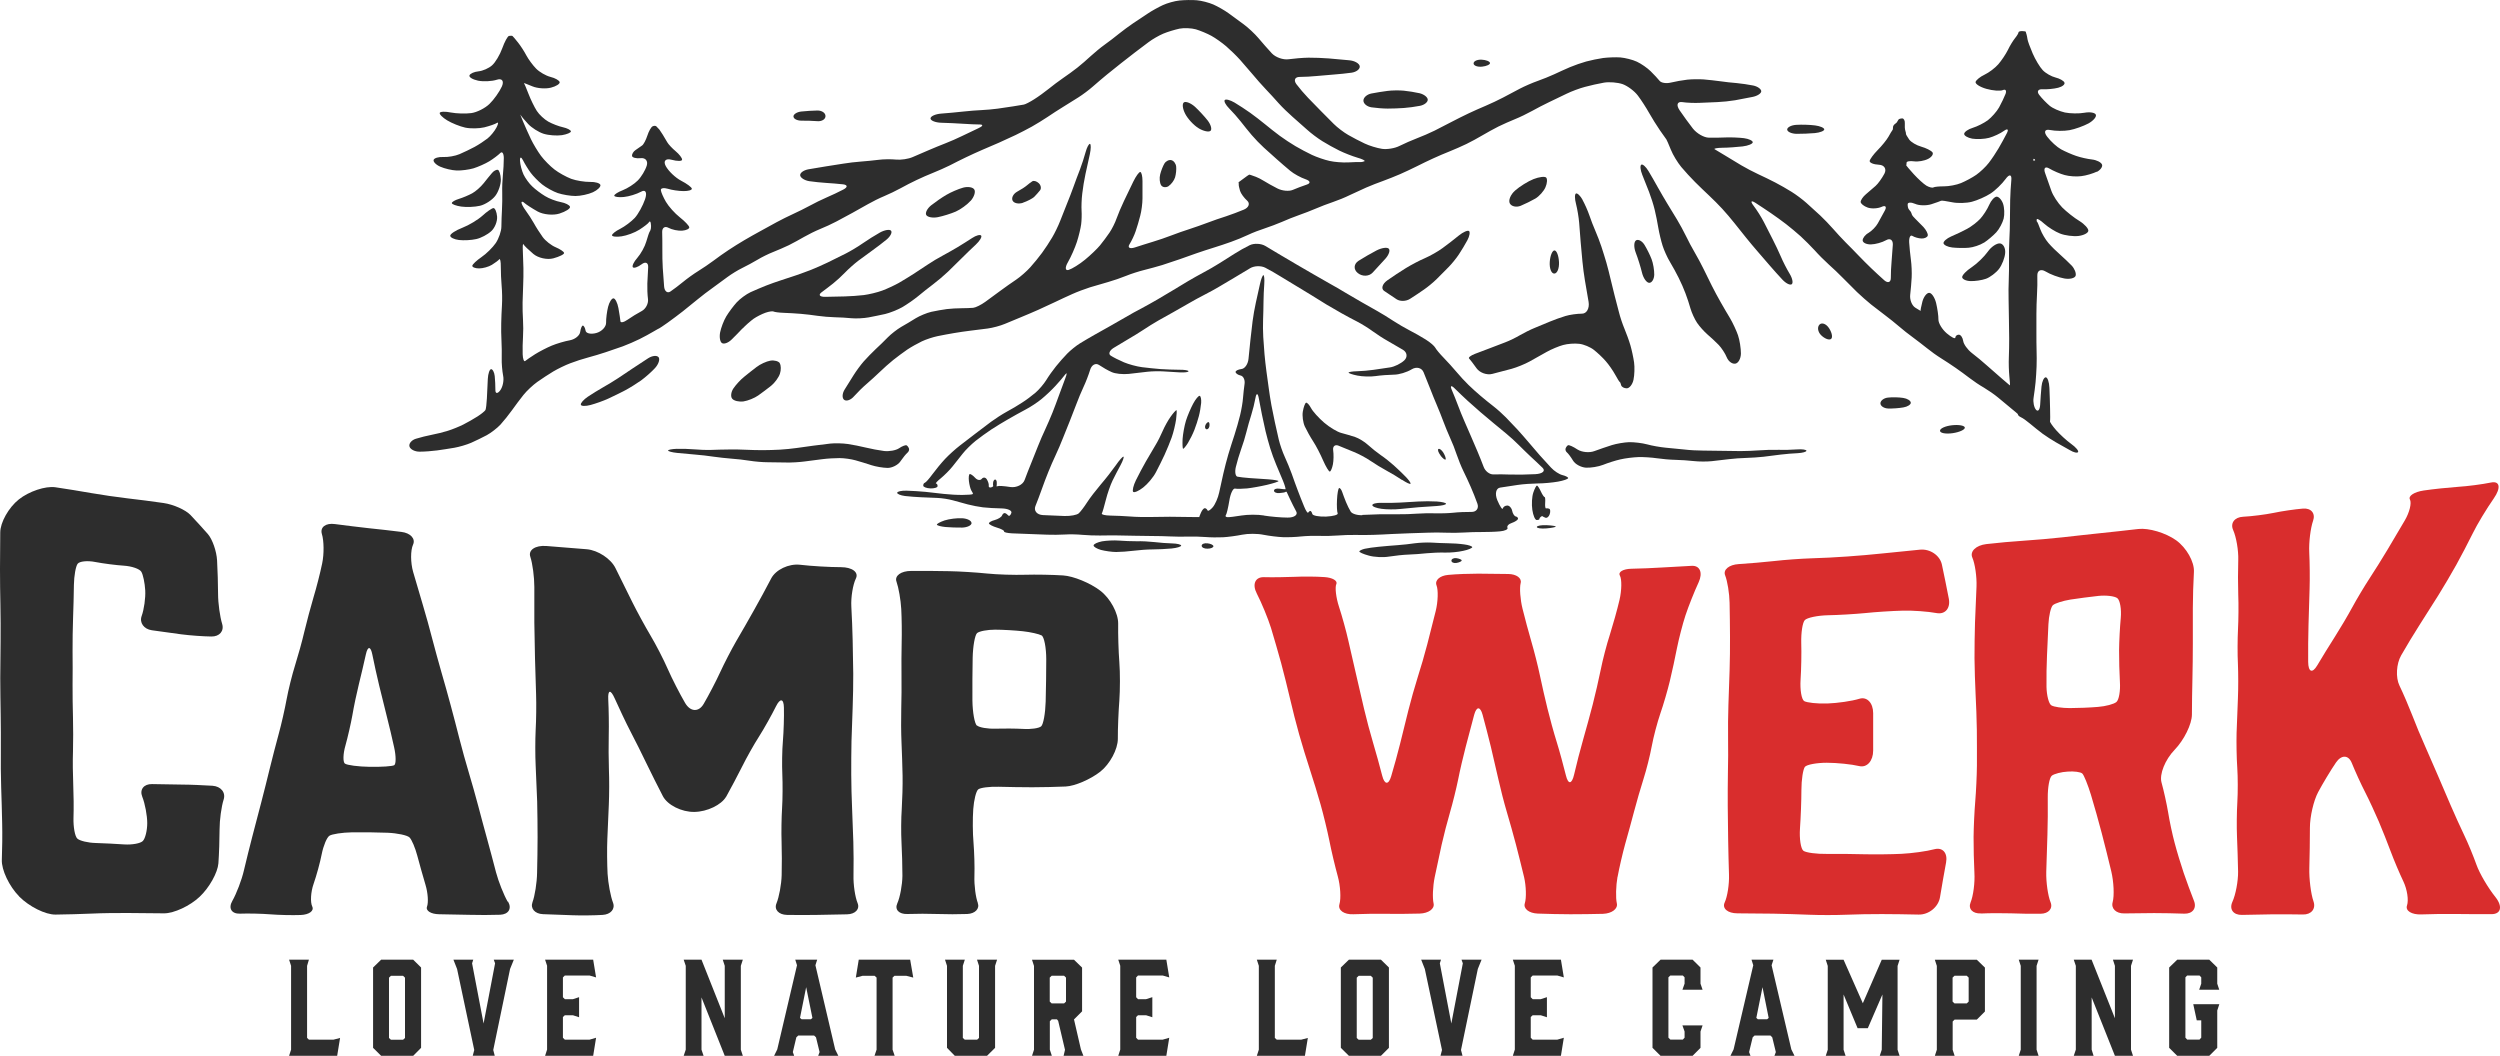 <?xml version="1.0" encoding="utf-8"?>
<svg xmlns="http://www.w3.org/2000/svg" id="Ebene_1" viewBox="0 0 300 126.7">
  <defs>
    <style>.cls-1{fill:#2d2d2d;}.cls-2{fill:#d92d2d;}</style>
  </defs>
  <g id="Smart-Supply">
    <g id="Logo_01">
      <polygon class="cls-1" id="Path" points="40.46 126.7 34.69 126.7 34.93 125.96 34.93 115.9 34.69 115.16 37.07 115.16 36.85 115.9 36.85 124.55 37.07 124.76 40.02 124.76 40.81 124.55 40.46 126.7"/>
      <path class="cls-1" d="M50.53,116.1v9.64l-.95.96h-3.84l-.97-.96v-9.64l.97-.94h3.84l.95.94ZM48.37,117.1h-1.46l-.23.22v7.24l.23.21h1.46l.23-.21v-7.24l-.23-.22Z" id="Shape"/>
      <polygon class="cls-1" id="Path-2" points="59.19 126 59.37 126.69 56.73 126.69 56.91 126 54.85 116.28 54.41 115.16 56.79 115.16 56.65 115.6 58.03 122.82 59.41 115.6 59.25 115.16 61.66 115.16 61.21 116.27 59.19 126"/>
      <polygon class="cls-1" id="Path-3" points="65.41 126.7 65.65 125.95 65.65 115.89 65.41 115.16 71.18 115.16 71.53 117.29 70.74 117.06 67.78 117.06 67.55 117.29 67.55 119.67 67.78 119.9 68.75 119.9 69.49 119.66 69.49 122.07 68.75 121.83 67.78 121.83 67.55 122.04 67.55 124.53 67.78 124.76 70.74 124.76 71.53 124.53 71.18 126.7 65.41 126.7 65.41 126.7"/>
      <polygon class="cls-1" id="Path-4" points="84.43 126.7 82.04 126.7 82.29 125.96 82.29 115.9 82.04 115.16 84.18 115.16 86.97 122.19 86.97 115.9 86.73 115.16 89.14 115.16 88.9 115.9 88.9 125.96 89.14 126.7 86.97 126.7 84.18 119.69 84.18 125.96 84.43 126.7"/>
      <path class="cls-1" d="M100.59,126.7h-2.41l.17-.45-.43-1.77-.23-.22h-1.9l-.23.22-.42,1.77.16.45h-2.41l.38-.77,2.37-10.1-.21-.67h2.63l-.21.67,2.37,10.1.38.77ZM96.19,122.31h1.12l.18-.16-.75-3.69-.74,3.69.19.16Z" id="Shape-2"/>
      <polygon class="cls-1" id="Path-5" points="109.59 117.31 108.77 117.1 107.33 117.1 107.11 117.31 107.11 125.96 107.36 126.69 104.94 126.69 105.19 125.96 105.19 117.31 104.96 117.1 103.49 117.1 102.7 117.31 103.05 115.16 109.22 115.16 109.59 117.31"/>
      <polygon class="cls-1" id="Path-6" points="119.41 115.9 119.41 125.74 118.44 126.7 114.58 126.7 113.64 125.74 113.64 115.9 113.4 115.16 115.78 115.16 115.54 115.9 115.54 124.55 115.77 124.76 117.26 124.76 117.48 124.55 117.48 115.9 117.24 115.16 119.65 115.16 119.41 115.9"/>
      <path class="cls-1" d="M123.84,126.7l.24-.73v-10.06l-.24-.74h5.04l.97.94v5.25l-.97.97.83,3.6.3.77h-2.38l.17-.72-.82-3.48-.15-.18h-.62l-.23.23v3.41l.24.73h-2.39ZM127.69,120.41l.23-.22v-2.88l-.23-.22h-1.49l-.23.22v2.88l.23.22h1.49Z" id="Shape-3"/>
      <polygon class="cls-1" id="Path-7" points="134.19 126.7 134.43 125.95 134.43 115.89 134.19 115.16 139.96 115.16 140.31 117.29 139.52 117.06 136.56 117.06 136.34 117.29 136.34 119.67 136.56 119.9 137.53 119.9 138.28 119.66 138.28 122.07 137.53 121.83 136.56 121.83 136.34 122.04 136.34 124.53 136.56 124.76 139.52 124.76 140.31 124.53 139.96 126.7 134.19 126.7 134.19 126.7"/>
      <polygon class="cls-1" id="Path-8" points="156.59 126.7 150.82 126.7 151.06 125.96 151.06 115.9 150.82 115.16 153.21 115.16 152.98 115.9 152.98 124.55 153.21 124.76 156.15 124.76 156.94 124.55 156.59 126.7"/>
      <path class="cls-1" d="M166.67,116.1v9.64l-.96.96h-3.84l-.97-.96v-9.64l.97-.94h3.84l.96.94ZM164.5,117.1h-1.46l-.23.22v7.24l.23.21h1.46l.23-.21v-7.24l-.23-.22Z" id="Shape-4"/>
      <polygon class="cls-1" id="Path-9" points="175.32 126 175.5 126.69 172.86 126.69 173.04 126 170.98 116.28 170.54 115.16 172.92 115.16 172.78 115.6 174.16 122.82 175.54 115.6 175.38 115.16 177.79 115.16 177.34 116.27 175.32 126"/>
      <polygon class="cls-1" id="Path-10" points="181.54 126.7 181.78 125.95 181.78 115.89 181.54 115.16 187.31 115.16 187.66 117.29 186.87 117.06 183.92 117.06 183.69 117.29 183.69 119.67 183.92 119.9 184.89 119.9 185.63 119.66 185.63 122.07 184.89 121.83 183.92 121.83 183.69 122.04 183.69 124.53 183.92 124.76 186.87 124.76 187.66 124.53 187.31 126.7 181.54 126.7 181.54 126.7"/>
      <polygon class="cls-1" id="Path-11" points="198.3 125.74 198.3 116.1 199.27 115.16 203.11 115.16 204.06 116.1 204.06 118.04 204.31 118.77 201.89 118.77 202.15 118.04 202.15 117.28 201.94 117.06 200.44 117.06 200.21 117.28 200.21 124.52 200.44 124.75 201.94 124.75 202.15 124.52 202.15 123.78 201.89 123.05 204.31 123.05 204.06 123.78 204.06 125.74 203.11 126.7 199.27 126.7 198.3 125.74"/>
      <path class="cls-1" d="M215.34,126.7h-2.41l.17-.45-.43-1.77-.22-.22h-1.9l-.23.22-.43,1.77.17.45h-2.41l.38-.77,2.36-10.1-.21-.67h2.63l-.22.67,2.37,10.1.38.77ZM210.94,122.31h1.12l.18-.16-.74-3.69-.74,3.69.18.16Z" id="Shape-5"/>
      <polygon class="cls-1" id="Path-12" points="224.14 123.38 222.91 123.38 221.23 119.34 221.23 125.97 221.47 126.7 219.09 126.7 219.33 125.97 219.33 115.91 219.09 115.17 221.23 115.17 223.54 120.39 225.81 115.17 227.95 115.17 227.71 115.91 227.71 125.97 227.95 126.7 225.57 126.7 225.81 125.97 225.89 119.34 224.14 123.38"/>
      <path class="cls-1" d="M234.56,126.7h-2.38l.24-.73v-10.06l-.24-.74h5.04l.97.94v5.27l-.97.97h-2.67l-.23.23v3.4l.24.73ZM234.54,120.41h1.47l.23-.22v-2.88l-.23-.22h-1.47l-.23.22v2.88l.23.22Z" id="Shape-6"/>
      <polygon class="cls-1" id="Path-13" points="244.63 126.7 242.25 126.7 242.49 125.96 242.49 115.9 242.25 115.16 244.63 115.16 244.39 115.9 244.39 125.96 244.63 126.7"/>
      <polygon class="cls-1" id="Path-14" points="251.23 126.7 248.85 126.7 249.1 125.96 249.1 115.9 248.85 115.16 250.99 115.16 253.79 122.19 253.79 115.9 253.55 115.16 255.96 115.16 255.72 115.9 255.72 125.96 255.96 126.7 253.79 126.7 251 119.69 251 125.96 251.23 126.7"/>
      <polygon class="cls-1" id="Path-15" points="260.3 125.74 260.3 116.1 261.27 115.16 265.11 115.16 266.07 116.1 266.07 118.04 266.31 118.77 263.9 118.77 264.15 118.04 264.15 117.28 263.94 117.06 262.46 117.06 262.25 117.28 262.25 124.52 262.46 124.75 263.94 124.75 264.15 124.52 264.15 122.44 263.61 122.44 263.19 120.5 266.32 120.5 266.07 121.26 266.07 125.74 265.11 126.7 261.27 126.7 260.3 125.74"/>
      <path class="cls-1" d="M219.51,39.42c-.35-.56-.88-.76-1.17-.47-.29.3-.21.87.19,1.27.4.4.93.62,1.17.47.25-.14.16-.71-.19-1.27Z" id="Path-16"/>
      <path class="cls-1" d="M197.83,20.55c-.31-.53-.71-.89-.87-.79-.17.1-.12.64.11,1.21.23.57.6,1.5.82,2.07.22.57.53,1.53.67,2.12.15.6.34,1.58.44,2.19.1.6.33,1.56.51,2.13.18.57.58,1.45.89,1.96.31.51.78,1.37,1.04,1.9.27.53.64,1.37.82,1.87.19.49.46,1.31.6,1.82.15.51.5,1.28.79,1.71.29.43.85,1.05,1.24,1.39.39.33,1,.9,1.35,1.26.35.36.79,1.04.98,1.51.19.46.64.8,1.01.74.37-.05.67-.6.68-1.22,0-.62-.15-1.6-.35-2.19-.2-.58-.63-1.49-.94-2.02-.32-.53-.83-1.39-1.13-1.93-.31-.53-.78-1.42-1.06-1.97-.28-.55-.73-1.46-.99-2.01-.27-.56-.75-1.45-1.06-1.98-.32-.53-.79-1.43-1.06-1.99-.27-.56-.75-1.44-1.07-1.97-.32-.53-.85-1.39-1.17-1.92-.32-.53-.83-1.4-1.13-1.94-.3-.54-.8-1.42-1.12-1.95Z" id="Path-17"/>
      <path class="cls-1" d="M196.33,28.84c-.27.17-.29.83-.04,1.48.25.64.59,1.73.75,2.4.16.67.56,1.22.87,1.22.32,0,.58-.44.6-.97.01-.53-.13-1.38-.32-1.87-.19-.5-.58-1.28-.86-1.73-.28-.45-.73-.69-1-.53Z" id="Path-18"/>
      <path class="cls-1" d="M189.91,23.98c-.27-.49-.63-.83-.79-.76-.16.06-.17.62,0,1.24.16.62.33,1.64.38,2.28.04.64.13,1.67.18,2.31.06.64.15,1.67.21,2.31.06.63.19,1.67.3,2.29.11.63.3,1.79.44,2.57.13.78-.23,1.42-.79,1.42-.57,0-1.46.12-1.98.28-.52.15-1.36.46-1.87.67-.5.21-1.32.56-1.83.76-.5.2-1.29.6-1.76.87-.47.28-1.26.67-1.77.86-.5.2-1.33.51-1.83.7-.5.18-1.32.5-1.82.69-.49.19-.81.44-.69.55.11.11.52.64.9,1.18.38.53,1.23.84,1.88.67.65-.17,1.7-.44,2.32-.61.62-.17,1.6-.57,2.16-.88.57-.31,1.49-.83,2.05-1.15.57-.32,1.46-.69,1.98-.83.53-.15,1.39-.21,1.94-.14.53.06,1.32.39,1.75.73.42.33,1.07.94,1.42,1.35.36.41.87,1.14,1.13,1.62.26.48.51.88.56.89.04,0,.11.18.16.38.05.2.35.37.67.37s.69-.46.81-1.03c.12-.57.15-1.51.07-2.08-.08-.57-.28-1.5-.44-2.05-.16-.56-.49-1.45-.71-1.98-.23-.54-.53-1.44-.67-2.01-.14-.56-.37-1.46-.52-2-.14-.53-.36-1.42-.48-1.96-.12-.54-.35-1.42-.5-1.96-.15-.53-.43-1.4-.6-1.93-.17-.53-.5-1.37-.72-1.88-.22-.51-.56-1.36-.73-1.89-.18-.53-.55-1.36-.82-1.85Z" id="Path-19"/>
      <path class="cls-1" d="M187.08,31.45c-.04-.77-.28-1.39-.54-1.4-.26,0-.52.62-.57,1.39-.05.77.19,1.39.54,1.39.35,0,.61-.61.57-1.38Z" id="Path-20"/>
      <path class="cls-1" d="M166.65,29.84c-.19-.2-.85-.1-1.46.21-.6.31-1.59.88-2.17,1.25-.58.38-.62,1.04-.08,1.47.54.44,1.35.41,1.78-.06.43-.46,1.13-1.22,1.54-1.68.41-.46.59-1,.39-1.19Z" id="Path-21"/>
      <path class="cls-1" d="M176.29,27.73c-.16-.13-.71.11-1.24.54-.52.43-1.39,1.1-1.94,1.5-.54.4-1.5.94-2.12,1.21-.62.26-1.64.8-2.28,1.19-.63.39-1.64,1.05-2.24,1.48-.6.43-.77,1-.36,1.27.4.27,1.06.71,1.48.99.42.28,1.14.26,1.62-.05.47-.3,1.23-.8,1.68-1.12.45-.31,1.14-.88,1.53-1.27.38-.39,1.02-1.03,1.4-1.41.39-.39.95-1.08,1.25-1.54.31-.46.76-1.22,1.02-1.7.26-.48.34-.98.19-1.1Z" id="Path-22"/>
      <path class="cls-1" d="M185.53,21.3c-.16-.15-.84-.07-1.5.19-.66.26-1.66.88-2.21,1.37-.56.49-.84,1.19-.64,1.55.2.37.78.49,1.29.29.51-.21,1.3-.6,1.77-.87.46-.27,1.02-.89,1.22-1.37.21-.48.24-1.01.07-1.16Z" id="Path-23"/>
      <path class="cls-1" d="M140.23,22.33c.32-.21.67-.68.78-1.05.11-.37.17-.96.13-1.3-.04-.35-.29-.69-.57-.76-.28-.08-.65.11-.83.39-.18.29-.41.88-.52,1.32-.11.44-.06,1.01.11,1.29.17.27.57.32.9.12Z" id="Path-24"/>
      <path class="cls-1" d="M143.83,15.39c.58.35,1.23.49,1.43.31.2-.17.05-.73-.33-1.23-.39-.5-1.09-1.25-1.56-1.68-.48-.42-1.06-.65-1.29-.51-.24.14-.18.75.14,1.37.31.61,1.04,1.4,1.62,1.74Z" id="Path-25"/>
      <path class="cls-1" d="M89.1,39.43c.36-.38.95-.9,1.32-1.17.37-.26,1.01-.58,1.43-.73.42-.15.86-.21.97-.15.12.07.67.14,1.23.16.56.02,1.47.07,2.04.12.56.05,1.47.15,2.03.24.56.08,1.47.16,2.04.17.57.01,1.48.06,2.04.12.56.05,1.47,0,2.02-.1.55-.1,1.45-.29,2-.41.55-.13,1.46-.49,2.02-.8.56-.32,1.42-.92,1.91-1.32.49-.41,1.32-1.07,1.83-1.45.51-.38,1.31-1.06,1.78-1.51.46-.44,1.21-1.18,1.66-1.63.45-.46,1.21-1.18,1.68-1.62.47-.44.76-.92.64-1.08-.12-.15-.6-.03-1.08.29-.48.31-1.26.81-1.75,1.1-.49.29-1.29.75-1.8,1.02-.5.26-1.3.74-1.77,1.06-.47.32-1.25.83-1.73,1.14-.48.31-1.27.79-1.77,1.08-.5.28-1.38.69-1.97.91-.59.22-1.59.46-2.22.54-.62.07-1.65.15-2.28.16-.63.02-1.68.04-2.34.05-.65.01-.86-.22-.46-.53.4-.29,1.03-.78,1.4-1.07.37-.29,1.01-.87,1.42-1.3.41-.43,1.12-1.06,1.59-1.42.46-.35,1.24-.92,1.72-1.26.48-.34,1.24-.92,1.7-1.3.45-.38.69-.85.53-1.05-.16-.2-.77-.1-1.35.22-.58.32-1.49.9-2.04,1.28-.54.38-1.47.94-2.06,1.24-.59.3-1.56.78-2.16,1.07-.6.29-1.49.68-1.97.87-.49.19-1.3.49-1.8.66-.5.17-1.32.44-1.82.6-.5.16-1.32.45-1.8.64-.49.19-1.32.55-1.86.79-.53.25-1.28.8-1.67,1.23-.39.43-.95,1.18-1.25,1.68-.3.5-.63,1.37-.74,1.94-.1.57,0,1.15.25,1.27.24.14.74-.05,1.12-.42.36-.35.96-.96,1.32-1.35Z" id="Path-26"/>
      <path class="cls-1" d="M116.48,24.1c.41-.46.61-1.07.44-1.35-.16-.29-.77-.39-1.35-.23-.58.16-1.47.55-2,.86-.52.3-1.34.87-1.82,1.25-.48.38-.75.91-.6,1.17.15.26.77.38,1.39.26.61-.12,1.57-.42,2.15-.67.57-.25,1.37-.83,1.78-1.29Z" id="Path-27"/>
      <path class="cls-1" d="M122.74,24.33c.53-.18,1.15-.5,1.37-.71.22-.22.53-.57.7-.79.17-.22.1-.6-.15-.84-.26-.25-.61-.35-.79-.23-.18.12-.48.34-.66.5-.18.16-.7.5-1.15.74-.45.25-.7.71-.56,1.05.15.34.7.46,1.24.29Z" id="Path-28"/>
      <path class="cls-1" d="M93.58,43.58c-.16-.24-.67-.38-1.14-.3-.47.08-1.21.42-1.65.76-.44.33-1.12.87-1.52,1.2-.4.32-.97.94-1.26,1.37-.29.43-.36.99-.14,1.24.22.26.82.39,1.35.32.53-.08,1.32-.4,1.76-.71.44-.31,1.15-.84,1.57-1.18s.89-.98,1.04-1.43c.15-.44.14-1.01-.02-1.25Z" id="Path-29"/>
      <path class="cls-1" d="M79.03,42.87c-.19-.25-.75-.2-1.25.12-.5.32-1.31.85-1.8,1.18-.49.33-1.29.87-1.79,1.2-.5.33-1.32.83-1.84,1.12-.52.29-1.34.8-1.83,1.13-.49.33-.86.76-.82.94.03.19.56.2,1.16.04.6-.16,1.56-.5,2.12-.76.56-.26,1.47-.7,2.02-.99.55-.29,1.41-.83,1.92-1.19.51-.37,1.27-1.04,1.69-1.5.42-.46.61-1.05.42-1.3Z" id="Path-30"/>
      <path class="cls-1" d="M229.29,48.32c0-.24-.42-.5-.91-.57-.5-.08-1.32-.1-1.82-.04-.5.05-.91.37-.91.69s.42.6.92.62c.5.02,1.33-.04,1.83-.13.5-.08.91-.34.9-.58Z" id="Path-31"/>
      <path class="cls-1" d="M235.78,51.31c-.02-.24-.71-.37-1.53-.28-.82.09-1.47.39-1.45.67.02.28.7.4,1.53.28.81-.12,1.47-.42,1.45-.67Z" id="Path-32"/>
      <path class="cls-1" d="M163.61,12.07c0,.37.43.73.97.81.53.08,1.41.15,1.94.15s1.41-.03,1.94-.07c.53-.04,1.4-.15,1.93-.26.53-.1.95-.44.94-.74-.01-.3-.45-.64-.97-.77-.52-.12-1.39-.26-1.92-.31-.53-.05-1.41-.04-1.94.03-.53.07-1.4.2-1.93.31-.53.1-.96.48-.96.85Z" id="Path-33"/>
      <path class="cls-1" d="M176.83,7.61c0,.27.46.44,1.01.39.56-.06.99-.26.96-.45-.04-.19-.49-.37-1.02-.39-.53-.02-.95.18-.95.45Z" id="Path-34"/>
      <path class="cls-1" d="M95.22,13.98c0,.28.43.5.96.5.53-.01,1.39.02,1.92.06.53.04.96-.23.96-.61s-.43-.67-.96-.67c-.53.01-1.4.06-1.93.12-.53.05-.96.33-.96.6Z" id="Path-35"/>
      <path class="cls-1" d="M214.46,15.53c0,.28.5.51,1.11.53.61,0,1.61-.03,2.22-.09.61-.06,1.12-.26,1.12-.44,0-.19-.49-.4-1.1-.48-.61-.08-1.62-.11-2.23-.07-.62.03-1.12.29-1.12.57Z" id="Path-36"/>
      <path class="cls-1" d="M251.54,20.67c.5-.24.81-.66.7-.93-.11-.27-.65-.54-1.19-.6-.54-.06-1.4-.25-1.91-.43-.51-.17-1.33-.53-1.81-.79-.48-.26-1.23-.94-1.67-1.52-.44-.57-.29-.93.34-.8.63.13,1.68.14,2.34.02.66-.12,1.68-.49,2.28-.81.59-.33.99-.8.88-1.05-.1-.25-.72-.35-1.37-.23-.65.12-1.7.1-2.34-.03-.63-.14-1.46-.5-1.83-.81-.37-.31-.94-.89-1.25-1.3-.32-.4-.15-.71.38-.68.54.03,1.39-.05,1.89-.18.51-.13.85-.41.75-.63-.09-.21-.57-.48-1.07-.6-.49-.12-1.18-.51-1.53-.88-.35-.37-.89-1.27-1.21-2.01-.32-.74-.6-1.51-.62-1.71-.03-.21-.08-.47-.12-.59-.04-.11-.08-.24-.08-.29-.01-.05-.22-.09-.46-.09-.24,0-.43.07-.42.16,0,.09-.17.39-.4.67-.23.28-.63.92-.87,1.43-.25.51-.77,1.28-1.15,1.72-.38.44-1.12,1-1.65,1.25-.53.25-1.01.64-1.08.87-.06.23.51.61,1.29.83.78.22,1.67.29,1.99.15.32-.14.46.06.32.45-.15.39-.5,1.12-.78,1.63-.28.5-.9,1.19-1.35,1.54-.46.34-1.28.75-1.81.91-.54.16-1,.48-1.03.71-.03.22.41.49.97.59.56.09,1.47.05,2.02-.1.55-.15,1.35-.52,1.79-.84.44-.32.59-.17.33.31-.25.49-.69,1.29-.99,1.8-.29.5-.81,1.28-1.17,1.74-.35.46-1.03,1.1-1.5,1.43-.47.33-1.3.77-1.83.99-.53.22-1.44.39-2.02.39-.58,0-1.16.05-1.29.13-.13.08-.51-.02-.84-.21-.33-.2-1.01-.82-1.52-1.38-.5-.56-.91-1.03-.9-1.05.02-.02.03-.17.04-.33,0-.16.41-.23.89-.16.48.07,1.24-.06,1.69-.29.45-.23.68-.59.52-.8-.17-.21-.77-.51-1.34-.67-.58-.16-1.23-.55-1.45-.86-.22-.32-.39-.61-.38-.66.01-.05-.02-.22-.08-.4-.06-.17-.08-.57-.06-.89.02-.32-.12-.58-.31-.58-.19,0-.39.06-.45.14-.05.07-.12.19-.15.25-.02.07-.15.2-.29.29-.13.09-.23.27-.22.4.01.13-.02.29-.07.33-.05.06-.27.41-.48.8-.21.37-.79,1.09-1.29,1.59-.49.5-.92,1.08-.96,1.3-.03.22.47.43,1.12.46.65.03.94.52.65,1.07-.29.55-.77,1.22-1.06,1.47-.29.26-.81.7-1.16,1-.35.29-.63.71-.63.92,0,.21.39.52.85.68.46.16,1.21.12,1.67-.09.45-.21.63-.02.39.43-.24.45-.62,1.15-.85,1.55-.22.4-.73.92-1.12,1.15-.4.22-.71.63-.7.9.01.28.46.49.99.48.54-.01,1.36-.24,1.83-.51.47-.27.82-.03.8.53-.03.56-.1,1.47-.15,2.02-.06.56-.09,1.45-.09,1.98,0,.54-.35.66-.78.29-.43-.38-1.13-1.03-1.56-1.44-.43-.41-1.12-1.1-1.53-1.53-.41-.43-1.1-1.14-1.54-1.57-.44-.44-1.12-1.18-1.52-1.64-.4-.46-1.1-1.19-1.55-1.61-.45-.42-1.19-1.09-1.65-1.5-.46-.41-1.26-1.01-1.78-1.33-.52-.33-1.4-.83-1.96-1.12-.56-.29-1.48-.74-2.05-1-.57-.26-1.48-.74-2.02-1.06-.54-.33-1.42-.86-1.95-1.18-.53-.33-1.1-.67-1.25-.75-.16-.08.26-.17.93-.18.67,0,1.76-.09,2.42-.16.67-.08,1.22-.31,1.22-.5s-.47-.41-1.05-.49c-.58-.07-1.52-.11-2.1-.09-.58.03-1.54.04-2.12.03-.59-.01-1.44-.5-1.91-1.09-.46-.59-1.18-1.58-1.6-2.2-.42-.62-.29-1.06.3-.98.59.09,1.55.12,2.13.09.59-.03,1.54-.07,2.12-.09.58-.02,1.53-.12,2.11-.22.57-.1,1.51-.28,2.09-.4.58-.11,1.05-.42,1.05-.68s-.43-.58-.97-.69c-.54-.11-1.43-.24-1.97-.29-.55-.04-1.44-.14-1.98-.22-.54-.08-1.44-.17-1.98-.22-.55-.04-1.45-.03-1.99.03-.55.06-1.43.22-1.97.35-.53.13-1.13.04-1.33-.2-.19-.24-.68-.77-1.08-1.16-.39-.39-1.14-.91-1.66-1.15-.51-.24-1.41-.46-1.98-.51-.57-.04-1.5,0-2.07.07-.56.08-1.48.27-2.03.42-.55.15-1.43.46-1.95.68-.52.23-1.37.6-1.88.85-.51.24-1.42.6-2.01.81-.6.21-1.54.62-2.1.91-.56.29-1.47.77-2.02,1.07-.56.29-1.49.74-2.07.98-.58.24-1.52.66-2.09.93-.57.27-1.49.73-2.04,1.02-.56.3-1.47.76-2.04,1.05-.57.28-1.51.69-2.1.91-.59.22-1.53.64-2.1.92-.56.29-1.51.44-2.1.35-.6-.09-1.54-.38-2.08-.64-.55-.26-1.43-.71-1.96-1.02-.53-.3-1.32-.9-1.75-1.33-.43-.42-1.13-1.13-1.55-1.56-.42-.44-1.11-1.15-1.54-1.58-.42-.43-1.05-1.17-1.4-1.64-.34-.47-.17-.86.39-.86.56,0,1.48-.05,2.05-.11.58-.06,1.53-.14,2.1-.18.58-.04,1.53-.14,2.1-.22.58-.09,1.01-.43.97-.77-.05-.34-.62-.67-1.29-.72-.67-.06-1.76-.16-2.43-.22-.67-.05-1.76-.1-2.43-.09-.67.01-1.76.1-2.4.19-.65.09-1.55-.23-2-.71-.45-.49-1.17-1.3-1.61-1.83-.43-.51-1.24-1.27-1.79-1.67-.54-.4-1.37-1-1.83-1.34-.46-.33-1.27-.79-1.79-1.02-.53-.23-1.42-.46-1.99-.51-.57-.05-1.5-.03-2.08.03-.57.06-1.46.31-1.98.55-.52.24-1.34.69-1.81,1.01-.48.31-1.27.84-1.76,1.17-.49.33-1.26.9-1.72,1.27-.45.37-1.22.96-1.7,1.3-.48.34-1.22.96-1.66,1.36-.43.41-1.16,1.03-1.62,1.4-.46.36-1.24.93-1.73,1.26-.49.34-1.26.91-1.72,1.29-.46.37-1.24.94-1.74,1.25-.5.32-1.05.6-1.23.63-.18.03-.75.12-1.27.21-.52.08-1.37.21-1.89.28-.52.07-1.37.15-1.9.17-.53.02-1.54.1-2.25.18-.71.08-1.88.19-2.59.24-.71.05-1.3.32-1.3.58s.58.5,1.3.52c.71.02,1.88.07,2.59.12.71.05,1.64.09,2.06.09.42.01.32.22-.23.46-.55.25-1.42.67-1.95.93-.53.26-1.41.65-1.96.86-.55.22-1.44.57-1.98.81-.54.23-1.42.61-1.95.84-.53.24-1.44.37-2.02.31-.58-.06-1.53-.05-2.11.03-.58.07-1.53.17-2.12.21-.58.04-1.53.15-2.11.25-.58.1-1.52.25-2.1.33-.58.09-1.52.25-2.09.35-.57.11-1.01.43-.97.73.04.29.53.6,1.08.69.56.08,1.47.18,2.03.21.56.03,1.48.11,2.04.17.56.07.57.35.02.63-.54.28-1.44.71-2.01.95-.56.24-1.46.68-2,.98-.54.29-1.43.74-1.99.99-.56.25-1.45.7-1.99.99-.53.29-1.42.77-1.95,1.07-.53.29-1.41.78-1.93,1.09-.53.31-1.38.84-1.89,1.18-.51.34-1.33.91-1.81,1.28-.49.37-1.32.93-1.84,1.25-.52.32-1.33.9-1.8,1.29-.47.39-1.16.91-1.53,1.16-.37.25-.72-.03-.76-.62-.05-.59-.12-1.57-.16-2.19-.04-.61-.06-1.61-.05-2.23,0-.61,0-1.55-.02-2.08-.02-.53.32-.76.74-.53.43.23,1.17.39,1.66.35.49-.04.87-.22.85-.41-.02-.18-.53-.72-1.13-1.19-.6-.47-1.35-1.31-1.67-1.86-.32-.55-.6-1.19-.61-1.42-.02-.22.36-.29.83-.15.47.15,1.32.28,1.89.28.57.01,1.02-.12,1-.29-.02-.17-.6-.6-1.28-.95-.69-.36-1.52-1.15-1.85-1.76-.33-.61-.02-.95.69-.76.71.19,1.28.19,1.27-.02,0-.2-.35-.65-.77-1-.41-.34-.87-.83-1.01-1.08-.14-.25-.39-.66-.54-.91-.16-.26-.33-.52-.39-.59-.06-.07-.12-.15-.16-.17-.03-.03-.12-.13-.2-.22-.09-.1-.29-.11-.47-.02-.18.09-.46.59-.63,1.12-.17.52-.45,1.06-.63,1.18-.18.12-.53.37-.79.55-.26.17-.44.49-.42.7.03.21.5.33,1.06.27.56-.06.88.34.71.89-.17.56-.65,1.36-1.08,1.79-.42.43-1.24.95-1.81,1.17-.57.22-1.02.51-1.01.65.02.15.53.22,1.15.16.62-.06,1.55-.35,2.08-.64.53-.3.74.1.47.9-.27.79-.83,1.8-1.24,2.25-.41.44-1.2,1.03-1.75,1.31-.55.27-.99.62-.98.78.01.15.53.22,1.15.12.62-.09,1.58-.44,2.14-.8.56-.36,1.08-.76,1.15-.9.08-.15.18-.09.21.11.04.2.05.48.02.63-.02.15-.09.33-.15.4-.06.07-.24.61-.41,1.2-.17.6-.65,1.46-1.07,1.94-.42.47-.66.98-.54,1.13.12.15.6-.01,1.06-.36.46-.35.81-.19.78.36-.03.54-.08,1.41-.1,1.94-.02.52.01,1.37.08,1.9.06.53-.28,1.17-.76,1.42-.49.26-1.25.72-1.7,1.04-.45.32-.84.39-.85.17-.02-.22-.12-.92-.24-1.57-.12-.65-.39-1.17-.6-1.17-.21,0-.5.46-.64,1.02-.14.56-.25,1.42-.24,1.92,0,.49-.52,1.04-1.17,1.22-.66.18-1.24.05-1.29-.28-.06-.34-.21-.61-.33-.61s-.26.35-.32.77-.6.87-1.22.99c-.63.11-1.6.4-2.18.64-.58.24-1.47.7-2,1.03-.52.33-1.06.7-1.2.82-.14.12-.28-.24-.3-.81-.02-.57,0-1.49.04-2.07.04-.56.04-1.49,0-2.06-.04-.57-.06-1.5-.05-2.07.01-.57.05-1.5.07-2.07.03-.57.04-1.5.03-2.07-.01-.57-.05-1.5-.07-2.08-.03-.57,0-.92.08-.77.07.15.6.66,1.18,1.15.58.49,1.66.73,2.4.53.74-.2,1.32-.49,1.29-.65-.03-.16-.49-.46-1.01-.68-.53-.22-1.23-.77-1.56-1.23-.33-.46-.81-1.2-1.05-1.65-.25-.44-.69-1.13-.99-1.53s-.52-.83-.5-.97c.02-.14.19-.1.37.08.19.17.89.63,1.57,1.01.67.37,1.85.49,2.61.25.76-.24,1.34-.61,1.27-.82-.06-.21-.56-.46-1.11-.56-.55-.1-1.4-.42-1.88-.72-.49-.29-1.18-.81-1.54-1.16-.36-.33-.83-.98-1.04-1.42-.21-.45-.41-1.2-.43-1.67-.02-.47.14-.49.36-.05.22.44.64,1.12.93,1.51.29.39.91,1.03,1.38,1.4.47.37,1.31.84,1.87,1.03.57.19,1.52.35,2.12.35.6,0,1.54-.2,2.09-.45.54-.25.95-.64.9-.87-.05-.22-.62-.39-1.25-.37-.63.01-1.65-.15-2.25-.37-.6-.23-1.51-.73-2.01-1.12-.51-.39-1.24-1.13-1.62-1.64-.38-.51-.92-1.41-1.2-1.99-.28-.58-.7-1.53-.95-2.12-.25-.59-.38-.95-.3-.8.08.15.49.64.91,1.09.42.45,1.25.98,1.85,1.17.6.19,1.59.26,2.2.17.61-.1,1.1-.31,1.08-.46-.02-.16-.45-.38-.95-.49-.51-.11-1.31-.42-1.77-.68-.46-.26-1.08-.83-1.37-1.28-.29-.45-.74-1.37-1-2.05-.26-.68-.51-1.26-.54-1.29-.04-.03.41.14,1.01.39.59.25,1.59.32,2.22.16.63-.16,1.1-.46,1.05-.67-.05-.2-.55-.49-1.1-.62-.55-.14-1.32-.58-1.73-1-.4-.41-.92-1.12-1.16-1.57-.24-.46-.68-1.15-1-1.55-.31-.39-.61-.75-.67-.79-.06-.04-.25-.04-.42-.01-.17.04-.53.71-.81,1.49-.28.78-.83,1.7-1.22,2.04-.39.35-1.12.67-1.63.72-.51.05-.99.26-1.08.48-.09.22.38.5,1.03.64.65.13,1.68.08,2.28-.12.6-.19.86.17.58.81-.29.64-.96,1.59-1.49,2.1-.52.51-1.51,1.01-2.18,1.1-.67.09-1.78.06-2.45-.07-.67-.14-1.27-.12-1.34.04-.06.16.34.57.89.9.55.34,1.53.73,2.16.87.63.14,1.67.12,2.3-.03.63-.16,1.31-.39,1.51-.53.2-.13.18.11-.05.55-.22.43-.71,1.03-1.08,1.32-.37.29-1.07.75-1.55,1.01-.48.26-1.3.65-1.81.87-.51.22-1.39.37-1.94.34-.56-.03-1.08.12-1.16.34-.08.22.27.59.79.82.52.23,1.4.44,1.97.46.57.02,1.47-.1,2.02-.26.55-.17,1.39-.54,1.89-.84.49-.3,1.08-.75,1.32-.99.23-.24.42.02.43.58,0,.56-.05,1.49-.11,2.06-.06.57-.1,1.5-.08,2.08.02.57,0,1.51-.03,2.08-.03.57-.07,1.47-.07,2.02s-.31,1.42-.67,1.97c-.37.54-1.15,1.31-1.73,1.7-.58.4-1.07.86-1.09,1.03-.02.17.34.32.81.32.46,0,1.15-.19,1.54-.43.39-.24.79-.54.89-.67.1-.12.19.28.18.91,0,.62.04,1.66.1,2.29.06.63.08,1.66.04,2.29-.04.63-.08,1.62-.09,2.19-.02.58,0,1.52.03,2.1.03.58.05,1.53.03,2.11-.02.58.06,1.52.17,2.09.12.57-.05,1.37-.37,1.78-.32.41-.57.37-.56-.08,0-.46-.03-1.2-.08-1.66-.05-.46-.25-.83-.43-.83s-.37.53-.4,1.17c-.03.64-.08,1.69-.11,2.33-.03.64-.11,1.27-.17,1.4-.07.13-.5.48-.95.77-.46.29-1.23.74-1.72.98-.48.24-1.31.58-1.83.74-.52.17-1.39.38-1.92.48-.54.1-1.41.32-1.93.48-.52.16-.87.58-.77.93.1.35.66.63,1.23.62.57,0,1.52-.07,2.09-.15.57-.08,1.5-.22,2.07-.32.57-.1,1.47-.36,2-.59.53-.23,1.38-.65,1.89-.92.51-.28,1.25-.85,1.64-1.27.39-.43,1.01-1.2,1.38-1.72.36-.51.98-1.34,1.38-1.84.39-.49,1.14-1.19,1.66-1.56.52-.37,1.38-.93,1.91-1.25.54-.32,1.46-.77,2.05-.99.59-.23,1.55-.54,2.13-.69.58-.15,1.53-.44,2.1-.63.57-.19,1.5-.51,2.07-.71.56-.21,1.47-.6,2.01-.87.54-.27,1.28-.67,1.66-.9.37-.22.7-.4.72-.4.02,0,.46-.29.98-.66.51-.37,1.34-.98,1.83-1.37.5-.39,1.3-1.04,1.78-1.44.49-.4,1.3-1.03,1.82-1.39.51-.36,1.3-.94,1.76-1.29.46-.34,1.25-.83,1.77-1.08.52-.25,1.34-.7,1.83-.99.49-.3,1.32-.71,1.86-.92.53-.21,1.39-.58,1.91-.83.51-.26,1.33-.7,1.82-.99.5-.29,1.35-.71,1.91-.94.56-.22,1.44-.63,1.97-.91.53-.28,1.39-.74,1.91-1.03.52-.29,1.37-.76,1.89-1.06s1.39-.73,1.95-.96c.55-.23,1.43-.65,1.95-.94.52-.29,1.39-.74,1.93-.99.54-.26,1.43-.65,1.99-.87.56-.22,1.45-.62,1.98-.88.53-.28,1.4-.71,1.94-.97.53-.26,1.42-.66,1.97-.9.55-.23,1.45-.62,2-.86.55-.24,1.45-.66,2-.92.55-.26,1.42-.72,1.95-1.01.52-.29,1.36-.81,1.87-1.15.5-.34,1.33-.88,1.84-1.19.51-.32,1.35-.84,1.86-1.16.51-.32,1.3-.91,1.76-1.32.45-.4,1.21-1.04,1.67-1.42.47-.38,1.24-1,1.71-1.37.47-.38,1.22-.96,1.67-1.3.45-.34,1.18-.89,1.63-1.23.45-.34,1.23-.79,1.75-1.01.52-.22,1.39-.48,1.94-.6.55-.11,1.44-.07,1.98.08.53.16,1.37.51,1.86.78.49.27,1.28.83,1.77,1.25.49.42,1.24,1.15,1.67,1.63.43.48,1.12,1.28,1.53,1.77.41.5,1.1,1.28,1.54,1.74.44.46,1.15,1.23,1.57,1.71.43.48,1.18,1.2,1.66,1.62.48.42,1.27,1.11,1.74,1.54.47.43,1.31,1.06,1.85,1.39.54.34,1.45.84,2.02,1.12.57.28,1.53.66,2.14.84.61.17,1.01.37.88.44-.12.06-.37.11-.54.1-.17-.01-.82,0-1.44.04-.62.03-1.62-.04-2.22-.18-.6-.13-1.54-.46-2.1-.72-.56-.26-1.45-.74-1.98-1.05-.53-.31-1.38-.87-1.88-1.24-.5-.37-1.3-1-1.77-1.39-.48-.39-1.27-1.01-1.78-1.37-.5-.36-1.35-.91-1.88-1.23-.53-.31-1.06-.45-1.18-.3-.12.14.12.59.53,1,.41.41,1.04,1.12,1.39,1.57.35.46.95,1.19,1.32,1.63.37.44,1.03,1.12,1.46,1.51.43.39,1.13,1.02,1.56,1.4.43.38,1.14,1,1.59,1.37.44.37,1.28.83,1.85,1.02.57.19.64.48.15.64-.49.16-1.25.45-1.69.64-.44.19-1.26.12-1.83-.17-.57-.29-1.29-.69-1.6-.89-.32-.2-.76-.43-.99-.51-.23-.08-.49-.17-.59-.21-.1-.03-.2-.06-.22-.05-.03,0-.35.23-.71.5-.36.27-.63.46-.59.43.04-.03.06.05.05.19-.02.15.06.51.16.83.1.32.49.85.86,1.18.36.33.19.81-.39,1.06-.58.25-1.56.61-2.16.81-.61.19-1.6.53-2.19.76-.6.23-1.58.57-2.19.77-.61.19-1.59.54-2.19.77-.59.23-1.58.57-2.19.75-.61.19-1.6.49-2.19.69-.6.19-.88.02-.63-.38.25-.4.59-1.11.74-1.57.16-.46.41-1.3.55-1.86.15-.56.27-1.49.27-2.07s0-1.53,0-2.1c0-.58-.12-1.06-.26-1.08-.15-.02-.52.5-.84,1.15-.31.65-.82,1.7-1.13,2.35-.31.64-.7,1.58-.88,2.08-.17.5-.55,1.26-.85,1.7-.29.43-.81,1.13-1.14,1.53-.33.4-1.14,1.18-1.8,1.72-.66.54-1.54,1.09-1.96,1.22-.42.13-.46-.29-.09-.92.37-.64.85-1.73,1.08-2.44.23-.71.45-1.65.51-2.11.06-.45.08-1.2.05-1.65-.03-.46,0-1.36.08-2.02.07-.66.25-1.73.39-2.37.15-.65.38-1.71.52-2.36.14-.65.15-1.21.02-1.25-.13-.04-.37.41-.53,1-.16.58-.46,1.53-.68,2.09-.22.56-.57,1.49-.77,2.06-.2.57-.56,1.49-.79,2.05-.23.56-.59,1.48-.81,2.05-.22.57-.65,1.46-.96,1.98-.31.53-.85,1.35-1.21,1.84-.36.49-.99,1.27-1.41,1.73-.42.47-1.18,1.14-1.7,1.49-.52.34-1.35.94-1.86,1.31-.5.37-1.33.98-1.84,1.35-.51.37-1.16.69-1.46.72-.29.02-.93.05-1.41.05-.48,0-1.26.04-1.74.1-.48.06-1.32.21-1.87.33-.55.13-1.39.48-1.87.77-.48.3-1.27.78-1.76,1.05-.49.29-1.21.85-1.6,1.25-.39.4-1.05,1.05-1.46,1.42-.41.39-1.05,1.04-1.42,1.46-.37.42-.91,1.16-1.21,1.64-.29.48-.78,1.26-1.08,1.73-.3.47-.33,1.03-.06,1.24.27.21.81.02,1.19-.43.39-.44,1.07-1.11,1.52-1.49.44-.38,1.16-1.03,1.58-1.44.42-.41,1.14-1.05,1.6-1.42.46-.37,1.21-.92,1.67-1.24.46-.31,1.25-.75,1.75-.99.5-.24,1.36-.52,1.89-.63.54-.11,1.43-.28,1.98-.37.54-.09,1.44-.23,1.99-.29.55-.06,1.48-.18,2.07-.26.59-.08,1.52-.33,2.06-.56.55-.23,1.45-.6,2-.83.55-.22,1.44-.61,1.99-.85.54-.24,1.45-.67,2.01-.93.57-.28,1.49-.7,2.07-.96.57-.26,1.53-.62,2.13-.81.6-.18,1.58-.47,2.19-.64.6-.17,1.57-.5,2.15-.74.58-.24,1.56-.55,2.17-.7.61-.15,1.58-.42,2.15-.59.57-.18,1.51-.5,2.07-.69.57-.2,1.49-.53,2.06-.73.57-.2,1.5-.5,2.08-.68.57-.17,1.51-.49,2.07-.69.57-.2,1.48-.57,2.02-.83.54-.26,1.46-.61,2.03-.79.57-.19,1.49-.53,2.04-.77.55-.25,1.46-.61,2.03-.81.57-.2,1.49-.55,2.04-.79.55-.24,1.47-.59,2.04-.78.57-.19,1.48-.56,2.02-.83.54-.26,1.43-.67,1.98-.91.55-.24,1.47-.6,2.04-.8.57-.21,1.48-.57,2.03-.81.55-.24,1.44-.66,1.98-.93.53-.27,1.42-.7,1.97-.95.54-.25,1.45-.64,2.01-.86.56-.22,1.46-.62,2-.88.54-.26,1.4-.73,1.92-1.04.52-.31,1.38-.78,1.91-1.05.54-.26,1.44-.67,2-.89.56-.22,1.48-.67,2.04-.98.56-.31,1.49-.8,2.07-1.07.58-.28,1.53-.74,2.1-1.01.58-.28,1.56-.65,2.18-.81.62-.17,1.64-.4,2.28-.51.63-.11,1.64-.03,2.25.18.6.22,1.42.83,1.83,1.38.41.54,1.01,1.48,1.34,2.07.34.6.92,1.54,1.31,2.1.39.56.74,1.05.77,1.09.04.04.27.59.53,1.22.25.63.82,1.56,1.25,2.08.44.52,1.18,1.34,1.66,1.81.48.48,1.24,1.21,1.69,1.63.45.42,1.16,1.13,1.57,1.58.42.45,1.07,1.22,1.45,1.7.38.48,1.01,1.26,1.39,1.74.38.48,1.03,1.25,1.43,1.71.4.46,1.06,1.22,1.46,1.69.4.46,1.07,1.22,1.49,1.66.42.45.92.7,1.12.55.19-.15.08-.71-.25-1.25-.33-.54-.81-1.47-1.05-2.05-.25-.58-.7-1.53-.99-2.09-.29-.56-.76-1.49-1.05-2.06-.29-.57-.85-1.46-1.25-1.98-.4-.53-.29-.67.24-.33.53.35,1.38.9,1.88,1.25.5.34,1.3.92,1.78,1.29.48.37,1.27,1.03,1.76,1.47.48.44,1.24,1.2,1.68,1.68.43.49,1.19,1.25,1.68,1.69.49.43,1.26,1.17,1.72,1.64.46.47,1.22,1.23,1.68,1.68.47.45,1.23,1.12,1.69,1.49.46.36,1.22.95,1.69,1.3.47.35,1.22.95,1.66,1.33.44.38,1.19.98,1.67,1.32.47.35,1.23.93,1.69,1.3.45.37,1.22.92,1.71,1.22.48.3,1.26.81,1.73,1.14.46.32,1.22.87,1.67,1.22.45.35,1.22.87,1.72,1.15.49.29,1.26.82,1.69,1.18.44.37,1.15.96,1.59,1.32.44.36.8.66.79.67-.01.01.01.08.05.15.04.07.2.19.37.26.17.07.64.4,1.04.74.4.34,1.08.88,1.5,1.2.43.31,1.15.78,1.61,1.04.46.25,1.21.68,1.67.94.46.28.9.38.99.23.09-.15-.28-.59-.83-.98-.54-.39-1.35-1.13-1.79-1.63-.44-.5-.78-.99-.75-1.09.03-.1.03-.75.01-1.45-.01-.7-.05-1.84-.08-2.55-.03-.7-.22-1.27-.44-1.27-.22,0-.45.5-.51,1.11-.06.6-.13,1.6-.16,2.19-.04.6-.26.87-.5.59-.24-.28-.37-.92-.29-1.43.08-.51.19-1.35.24-1.87.05-.52.1-1.37.12-1.9.02-.53.02-1.39,0-1.91-.02-.52-.02-1.47-.02-2.1,0-.63,0-1.67,0-2.3,0-.63.03-1.67.07-2.3.04-.63.06-1.66.04-2.28-.02-.62.42-.84.99-.5.57.35,1.58.72,2.25.84s1.28-.04,1.36-.34c.08-.3-.13-.84-.48-1.21-.35-.36-.97-.95-1.39-1.32-.42-.36-1.05-.98-1.4-1.39-.35-.4-.79-1.15-.97-1.64-.18-.5-.36-.92-.4-.92-.04-.01-.06-.14-.03-.28.02-.14.42.09.89.52.47.42,1.33.97,1.91,1.19.58.23,1.57.36,2.2.29.63-.08,1.17-.35,1.19-.62.03-.26-.45-.8-1.07-1.18-.62-.37-1.55-1.11-2.07-1.63-.51-.52-1.1-1.42-1.3-2-.2-.58-.54-1.54-.75-2.13-.21-.58.02-.83.5-.54.49.29,1.32.65,1.86.79.54.15,1.43.21,1.98.13.57-.06,1.42-.32,1.92-.56ZM241.16,46.23s-.46-.38-.95-.81c-.49-.43-1.29-1.13-1.78-1.56-.48-.43-1.3-1.12-1.82-1.51-.51-.4-.98-1.05-1.03-1.45-.06-.39-.28-.72-.51-.74-.23,0-.42.15-.43.35-.01.2-.47-.04-1.03-.51-.56-.48-1.01-1.23-1-1.66.01-.43-.12-1.32-.28-1.99-.17-.67-.54-1.21-.83-1.21-.29,0-.65.46-.81,1.04-.15.58-.25,1.08-.21,1.12.03.03-.27-.14-.66-.39-.39-.25-.66-.93-.6-1.51.07-.58.15-1.53.18-2.11.03-.58-.01-1.53-.09-2.1-.08-.57-.17-1.52-.21-2.1-.03-.59.14-.94.39-.78.25.16.75.3,1.1.31.36.01.69-.15.74-.35.05-.21-.19-.67-.52-1.03-.33-.35-.78-.79-.97-.98-.2-.18-.39-.42-.42-.53-.03-.11-.09-.26-.13-.32-.04-.06-.14-.19-.23-.29-.09-.1-.15-.37-.14-.61,0-.24.41-.26.89-.05.48.22,1.36.23,1.94.05.59-.19,1.11-.38,1.18-.42.06-.04.65.04,1.32.18.66.14,1.73.11,2.38-.06.65-.17,1.65-.61,2.22-.98.57-.36,1.39-1.16,1.83-1.76.43-.6.74-.55.68.11-.06.67-.13,1.75-.14,2.41-.02.67-.03,1.75-.03,2.41s-.03,1.74-.07,2.39c-.04.65-.05,1.73-.04,2.38.01.66,0,1.73-.03,2.39-.03.65-.04,1.72-.02,2.38.01.65.03,1.73.04,2.38.01.65.02,1.7.03,2.32,0,.62-.01,1.64-.04,2.26-.03.62,0,1.64.06,2.25.07.62.1,1.11.06,1.1ZM244,19.15c0-.1.06-.12.15-.04.08.07.09.14.02.15-.07,0-.14.02-.15.04-.01.02-.02-.05-.01-.15Z" id="Shape-7"/>
      <path class="cls-1" d="M238.07,29.13c.46-.3,1.13-.87,1.49-1.26.36-.39.75-1.14.88-1.64.12-.51.09-1.32-.08-1.8-.17-.48-.53-.85-.78-.83-.26.03-.65.46-.87.97-.22.51-.69,1.25-1.06,1.66-.37.41-1.09.96-1.61,1.24-.51.27-1.37.69-1.91.91-.53.23-.94.6-.91.81.04.22.51.45,1.05.51.54.06,1.43.08,1.97.03.54-.04,1.37-.32,1.83-.61Z" id="Path-37"/>
      <path class="cls-1" d="M240,29.21c-.39-.04-1.06.4-1.48,1.01-.43.6-1.29,1.43-1.92,1.85-.63.41-1.14.94-1.14,1.18,0,.24.44.46.98.48.54.02,1.38-.1,1.88-.28.49-.18,1.2-.71,1.56-1.18.36-.47.7-1.33.74-1.92.05-.58-.23-1.09-.61-1.14Z" id="Path-38"/>
      <path class="cls-1" d="M57.61,24.69c.62-.15,1.44-.68,1.83-1.19.39-.51.68-1.4.66-1.98-.02-.58-.19-1.1-.36-1.14-.18-.04-.5.13-.7.38-.22.25-.67.81-1.01,1.24-.34.43-.95.97-1.37,1.2-.42.23-1.14.53-1.6.67-.46.14-.84.36-.84.5s.51.33,1.13.42c.63.09,1.64.05,2.26-.1Z" id="Path-39"/>
      <path class="cls-1" d="M54.03,28.29c0,.21.47.44,1.04.51.58.07,1.5.02,2.07-.11.57-.12,1.38-.55,1.81-.95.43-.39.75-1.18.7-1.76-.05-.57-.25-1.02-.44-1.01-.19.02-.79.43-1.31.91-.53.48-1.61,1.14-2.41,1.45-.81.31-1.46.74-1.46.95Z" id="Path-40"/>
      <path class="cls-1" d="M141.16,49.23c-.06-.01-.37.33-.68.77-.32.44-.74,1.21-.95,1.7-.21.5-.6,1.28-.88,1.73-.28.46-.79,1.33-1.14,1.94-.35.61-.89,1.63-1.2,2.26-.31.63-.45,1.26-.33,1.39.13.13.67-.1,1.2-.52.53-.41,1.22-1.23,1.53-1.83.32-.6.78-1.54,1.04-2.1.26-.56.64-1.49.85-2.07.21-.58.44-1.55.53-2.16.08-.61.1-1.12.04-1.13Z" id="Path-41"/>
      <path class="cls-1" d="M143.96,47.5c-.13-.03-.49.39-.78.94-.29.54-.69,1.47-.87,2.06-.18.59-.36,1.58-.4,2.19-.03.62,0,1.14.06,1.16.07.02.33-.29.58-.69.25-.41.6-1.11.78-1.58.18-.46.42-1.19.53-1.63.12-.44.24-1.16.28-1.6.03-.44-.05-.82-.18-.85Z" id="Path-42"/>
      <path class="cls-1" d="M145.05,50.66c-.09-.05-.27.09-.38.31-.11.23-.08.46.07.53.15.07.33-.08.38-.31.05-.24.02-.48-.08-.53Z" id="Path-43"/>
      <path class="cls-1" d="M168.25,57.58c.5.33.95.55,1.01.47.06-.08-.2-.45-.58-.84s-1.02-1.01-1.43-1.37c-.4-.36-1.1-.92-1.55-1.22-.45-.31-1.14-.86-1.54-1.23-.4-.37-1.1-.8-1.55-.95-.46-.15-1.21-.37-1.67-.49-.46-.12-1.39-.67-2.04-1.23-.65-.56-1.37-1.35-1.58-1.76-.22-.4-.48-.69-.6-.63-.12.06-.29.53-.38,1.05-.09.51.02,1.32.24,1.8.22.47.67,1.28,1.01,1.8.33.5.87,1.54,1.19,2.29.33.75.69,1.34.8,1.32.12-.03.28-.42.37-.87.09-.45.1-1.21.03-1.69-.07-.47.22-.72.64-.55.42.18,1.25.52,1.83.75.58.23,1.49.71,2.02,1.08.53.36,1.39.89,1.92,1.17.53.28,1.36.78,1.86,1.12Z" id="Path-44"/>
      <path class="cls-1" d="M173.52,60.44c0-.1-.5-.22-1.1-.26-.6-.04-1.6-.04-2.21,0-.6.03-1.6.1-2.21.13-.61.04-1.61.05-2.22.03-.61-.02-1.11.11-1.1.28,0,.17.5.36,1.11.44.61.08,1.6.09,2.21.02.61-.06,1.61-.15,2.21-.21.61-.05,1.6-.11,2.21-.15.6-.04,1.1-.15,1.09-.26Z" id="Path-45"/>
      <path class="cls-1" d="M172.87,54.68c.28.35.55.55.61.45.05-.11-.07-.46-.27-.8-.2-.33-.47-.53-.6-.45-.13.09,0,.44.27.79Z" id="Path-46"/>
      <path class="cls-1" d="M184.91,58.99c-.17-.37-.38-.7-.46-.72-.09-.03-.29.35-.45.83-.17.48-.22,1.42-.12,2.09.1.67.33,1.21.52,1.21.19,0,.34-.05.33-.12-.01-.06.06-.18.15-.25.1-.07.18-.12.19-.1,0,.02.17.11.36.19.19.08.43-.1.53-.4.1-.3.09-.6-.04-.66-.12-.06-.3-.08-.39-.05-.09.03-.14-.26-.11-.66.03-.4,0-.71-.07-.7-.07,0-.27-.29-.44-.66Z" id="Path-47"/>
      <path class="cls-1" d="M116.58,62.77c.01-.28-.48-.54-1.1-.58-.61-.04-1.57.08-2.13.26-.55.19-.97.42-.92.52.05.1.5.22,1.01.27.51.05,1.42.08,2.03.07.6-.02,1.11-.26,1.12-.54Z" id="Path-48"/>
      <path class="cls-1" d="M188.19,57.38c-.01-.12-.33-.28-.7-.37-.38-.09-1-.49-1.37-.9-.38-.4-.99-1.08-1.36-1.49-.37-.42-.96-1.11-1.32-1.54-.36-.42-.96-1.12-1.34-1.53-.38-.41-1.01-1.07-1.4-1.47-.39-.4-1.06-1-1.49-1.33-.43-.33-1.12-.89-1.53-1.24-.42-.35-1.07-.94-1.46-1.32-.39-.37-1.05-1.09-1.45-1.57-.41-.49-1.1-1.25-1.54-1.7-.44-.45-.89-.99-1-1.2-.11-.21-.62-.65-1.15-.98-.52-.33-1.39-.82-1.94-1.1-.55-.28-1.41-.79-1.92-1.12-.51-.34-1.37-.87-1.9-1.17-.53-.3-1.41-.79-1.94-1.1-.53-.3-1.4-.81-1.92-1.12-.53-.32-1.39-.83-1.93-1.12-.53-.3-1.4-.8-1.94-1.11-.53-.31-1.39-.81-1.93-1.12-.53-.31-1.39-.81-1.92-1.13-.53-.32-1.37-.83-1.89-1.13-.51-.31-1.36-.35-1.88-.1-.52.25-1.36.72-1.85,1.04-.5.32-1.32.84-1.82,1.15-.5.32-1.34.8-1.87,1.08-.52.28-1.37.75-1.87,1.05-.51.31-1.34.8-1.84,1.11-.51.3-1.34.8-1.85,1.1-.51.3-1.36.77-1.88,1.05-.53.27-1.38.74-1.88,1.04-.51.3-1.35.78-1.87,1.07-.52.29-1.36.76-1.87,1.05-.51.29-1.32.76-1.77,1.04-.46.28-1.16.85-1.54,1.24-.39.4-.99,1.08-1.34,1.52-.35.43-.88,1.17-1.17,1.65-.29.47-.87,1.15-1.29,1.51-.42.36-1.14.9-1.62,1.2-.47.31-1.29.8-1.84,1.09-.53.29-1.38.84-1.87,1.2-.5.37-1.32,1-1.85,1.4-.52.41-1.37,1.06-1.9,1.46-.52.4-1.32,1.12-1.77,1.6-.45.48-1.13,1.31-1.52,1.84-.39.53-.79.99-.91,1.02-.12.03-.2.19-.19.35,0,.16.4.31.87.33.47.01.85-.11.85-.28s-.08-.3-.19-.31c-.1,0,.15-.29.58-.63.42-.35,1.05-.97,1.39-1.4.34-.42.9-1.12,1.23-1.55.33-.43,1.03-1.11,1.53-1.52.51-.4,1.37-1.03,1.92-1.39.54-.35,1.45-.91,2.02-1.23.56-.33,1.49-.84,2.07-1.15.58-.3,1.45-.87,1.94-1.28.49-.4,1.24-1.11,1.66-1.57.43-.46.95-1.08,1.17-1.37.22-.29.22-.08,0,.48-.22.56-.56,1.48-.76,2.05-.2.57-.55,1.49-.77,2.05-.22.56-.62,1.46-.87,2.01-.26.54-.65,1.45-.87,2.01-.22.56-.58,1.47-.81,2.03-.23.56-.59,1.47-.8,2.05-.21.56-.98.94-1.72.83-.74-.12-1.42-.16-1.51-.1-.09.05-.15.05-.13-.03.02-.07.03-.27.02-.44,0-.17-.09-.32-.19-.33-.1,0-.21.14-.24.32-.03.18-.03.37,0,.43.04.06-.08.15-.26.2-.18.05-.31-.05-.27-.22.03-.17-.08-.51-.24-.76-.16-.25-.43-.26-.6-.05-.17.22-.53.17-.79-.12-.26-.29-.56-.49-.66-.45-.1.04-.14.42-.09.85.05.43.18.94.29,1.12.11.19.2.35.2.35,0,0-.02.04-.06.09-.04.04-.58.09-1.19.09-.62.01-1.62-.05-2.24-.12-.61-.08-1.61-.19-2.22-.25-.61-.06-1.62-.12-2.24-.14-.62-.02-1.13.09-1.15.25-.01.15.41.32.94.39.53.06,1.4.13,1.94.15.53.02,1.41.06,1.94.08.53.02,1.38.15,1.87.29.49.13,1.3.36,1.79.49.5.13,1.31.29,1.82.35.51.06,1.53.12,2.26.13.73.02,1.25.26,1.14.55-.1.29-.27.42-.37.29-.1-.12-.28-.25-.4-.28-.12-.03-.28.1-.35.29-.07.19-.46.43-.86.54-.4.1-.73.29-.71.41.02.12.45.35.96.5.52.15.9.36.86.46-.05.1.39.2.96.23.57.02,1.52.06,2.1.08.58.02,1.53.06,2.11.08.58.02,1.53.02,2.11-.02.58-.04,1.53-.02,2.11.04.58.05,1.53.09,2.11.08.58-.01,1.53-.02,2.11-.01.58,0,1.53.02,2.11.04.58.02,1.53.03,2.11.03.58,0,1.53.02,2.11.05.58.03,1.53.04,2.11.02.58-.02,1.53,0,2.11.05.58.05,1.53.06,2.11.03.58-.03,1.62-.17,2.31-.31.69-.14,1.83-.14,2.54.01.71.14,1.78.27,2.37.29.6.02,1.57-.02,2.17-.09.59-.06,1.57-.09,2.16-.07.6.03,1.58.01,2.16-.04.6-.05,1.58-.08,2.17-.07.6.02,1.57.01,2.17-.01.6-.02,1.57-.06,2.17-.1.6-.03,1.57-.07,2.17-.09.6-.01,1.57-.05,2.17-.07.6-.03,1.58-.03,2.17,0,.6.03,1.58.02,2.17-.02.6-.04,1.57-.07,2.17-.06.6,0,1.57-.02,2.16-.08.6-.05,1-.24.91-.43-.1-.19.13-.46.52-.58.38-.13.71-.35.74-.48.03-.13-.09-.27-.27-.3-.17-.04-.36-.34-.43-.68-.06-.33-.32-.62-.57-.63-.25,0-.5.15-.55.35-.05.2-.34-.24-.66-.99-.31-.75-.17-1.43.33-1.51.5-.08,1.44-.23,2.1-.32.66-.1,1.75-.17,2.42-.18.68,0,1.77-.1,2.44-.22.67-.12,1.21-.31,1.2-.42ZM151.7,61.86c-.76-.13-1.98-.12-2.72,0-.74.12-1.5.22-1.7.2-.19-.02-.27-.12-.18-.24.1-.12.28-.9.42-1.74.13-.84.44-1.5.68-1.45.24.05.89.03,1.45-.02.56-.06,1.63-.25,2.39-.43.76-.18,1.38-.38,1.38-.45,0-.06-.53-.16-1.19-.21-.65-.05-1.67-.12-2.25-.15-.58-.04-1.25-.12-1.49-.17-.24-.05-.33-.58-.19-1.16.14-.59.42-1.54.63-2.12.22-.58.5-1.51.64-2.08.14-.57.4-1.49.58-2.04.18-.56.41-1.49.51-2.06.1-.57.27-.59.38-.03.11.56.29,1.46.39,2.03.11.56.31,1.47.44,2.02.13.55.38,1.46.55,2.01.17.56.49,1.44.72,1.98.22.54.6,1.41.82,1.95.22.54.35.99.29,1.01-.06.01-.4-.02-.75-.07-.35-.05-.62.06-.62.24,0,.19.29.32.63.29.34-.02.67-.08.74-.13.06-.05.14-.05.16.01.03.05.2.43.39.84.19.41.53,1.08.75,1.49.22.4-.24.74-1.04.73-.8,0-2.07-.12-2.83-.24ZM163.48,61.82c-.6.03-1.22-.16-1.39-.42-.16-.26-.42-.77-.57-1.15-.15-.37-.36-.92-.46-1.22-.1-.3-.28-.51-.37-.46-.1.04-.22.67-.25,1.4-.04.72,0,1.46.08,1.63.08.18-.54.35-1.39.39-.85.03-1.6-.11-1.65-.31-.05-.2-.16-.37-.24-.37-.08,0-.19.1-.26.2-.06.11-.28-.22-.49-.74-.22-.52-.55-1.37-.75-1.9-.2-.53-.53-1.42-.73-2.01-.21-.57-.58-1.49-.84-2.04-.26-.56-.58-1.49-.72-2.08-.14-.6-.35-1.53-.47-2.09-.12-.55-.3-1.46-.41-2.02-.1-.56-.25-1.47-.32-2.04-.08-.57-.2-1.48-.28-2.04-.08-.57-.18-1.49-.23-2.05s-.12-1.49-.15-2.06c-.04-.57-.04-1.51-.02-2.1.02-.58.05-1.54.05-2.12,0-.58.05-1.54.09-2.12.04-.58,0-1.07-.1-1.08-.1,0-.29.48-.42,1.09-.13.61-.35,1.6-.49,2.21-.14.61-.31,1.61-.39,2.22-.08.62-.19,1.63-.26,2.25-.06.62-.17,1.64-.23,2.27-.06.63-.44,1.18-.84,1.22-.39.05-.72.2-.71.36,0,.15.27.35.6.42.33.07.54.51.48.98-.07.46-.15,1.24-.19,1.72-.03.48-.19,1.41-.35,2.07-.16.65-.46,1.71-.67,2.35-.22.64-.54,1.69-.74,2.34-.19.64-.46,1.69-.6,2.31-.14.62-.37,1.65-.5,2.27-.13.63-.48,1.43-.77,1.77-.29.34-.58.51-.63.37-.06-.14-.2-.26-.33-.26-.12,0-.33.24-.45.53-.13.29-.22.53-.21.54.02,0-.51,0-1.16-.01-.65-.01-1.71-.02-2.37-.03-.65,0-1.71.01-2.37.03-.65.01-1.72,0-2.37-.06-.65-.05-1.72-.1-2.37-.11-.65-.01-1.12-.12-1.05-.25.07-.12.29-.86.48-1.63.19-.77.56-1.82.81-2.33.25-.51.68-1.34.96-1.85.28-.52.43-.97.35-1.01-.09-.04-.5.42-.92,1.03-.42.6-1.23,1.64-1.81,2.31-.57.67-1.32,1.64-1.65,2.16-.33.52-.78,1.11-.99,1.3-.22.2-.99.34-1.71.32-.72-.02-1.89-.07-2.6-.11-.71-.04-1.11-.52-.89-1.08.22-.55.57-1.46.77-2.04.2-.57.55-1.5.78-2.06.22-.56.62-1.47.88-2.02.26-.55.65-1.46.87-2.03.22-.57.59-1.49.82-2.04.23-.56.59-1.49.8-2.06.21-.57.59-1.49.85-2.04.26-.54.62-1.48.8-2.07.18-.59.66-.85,1.07-.57.41.28,1.09.67,1.51.85.42.2,1.33.29,2.04.22.7-.08,1.72-.2,2.25-.26.53-.06,1.42-.08,1.96-.04.54.04,1.43.09,1.98.12.54.02.99-.03.99-.14s-.51-.19-1.12-.18c-.62,0-1.63-.04-2.24-.08-.62-.05-1.62-.15-2.23-.23-.62-.08-1.58-.34-2.15-.58-.57-.24-1.28-.6-1.59-.8-.31-.2-.16-.61.33-.92.49-.3,1.29-.78,1.8-1.08.5-.29,1.31-.78,1.8-1.11.48-.32,1.29-.83,1.79-1.11.51-.28,1.33-.75,1.84-1.03.51-.28,1.33-.75,1.84-1.05.5-.29,1.33-.75,1.85-1.01.52-.26,1.35-.72,1.85-1.02.5-.3,1.32-.78,1.82-1.08.5-.29,1.31-.78,1.8-1.08.49-.3,1.31-.33,1.83-.06.52.27,1.35.74,1.85,1.06.5.31,1.32.81,1.83,1.11.51.3,1.33.8,1.83,1.11.5.32,1.32.83,1.82,1.13.5.3,1.34.78,1.85,1.07.51.29,1.36.74,1.89,1.01.52.27,1.34.78,1.81,1.13.48.35,1.29.88,1.8,1.16.51.29,1.34.77,1.84,1.07.5.3.57.87.16,1.26-.41.39-1.18.77-1.73.85-.54.08-1.42.2-1.97.29-.54.08-1.43.16-1.98.17-.55.01-1,.09-1.01.16-.01.08.46.24,1.06.36.6.12,1.58.15,2.18.06.6-.09,1.59-.16,2.2-.17.61,0,1.56-.29,2.13-.64.57-.35,1.21-.19,1.43.35.22.54.58,1.43.79,1.97.21.55.57,1.44.8,1.97.23.54.59,1.43.79,1.98.2.55.57,1.44.81,1.97.25.53.6,1.42.78,1.98.19.56.54,1.44.8,1.97.26.52.66,1.39.9,1.94.24.54.59,1.43.79,1.99.2.56-.13,1.01-.73.99-.6-.01-1.59.03-2.19.1-.6.06-1.58.09-2.18.07-.6-.03-1.58,0-2.18.04-.6.05-1.58.08-2.18.07-.6,0-1.58,0-2.18,0-.59.02-1.57.05-2.18.08ZM181.37,56.95c-.74-.03-1.71-.04-2.16-.02-.45.02-.98-.38-1.17-.9-.19-.51-.53-1.35-.74-1.85-.22-.5-.58-1.33-.79-1.84-.22-.5-.58-1.33-.8-1.84-.22-.5-.56-1.33-.75-1.85-.19-.52-.53-1.36-.75-1.87-.22-.51-.06-.58.35-.17.42.41,1.1,1.07,1.53,1.46.43.39,1.14,1.01,1.57,1.39.44.38,1.15.97,1.57,1.32.42.36,1.12.93,1.55,1.28.43.35,1.1.96,1.48,1.35.39.39,1.03,1.02,1.43,1.39.4.37,1.05.97,1.42,1.34.38.37,0,.71-.86.76-.85.05-2.16.07-2.9.04Z" id="Shape-8"/>
      <path class="cls-1" d="M186.69,63.19c0-.07-.5-.14-1.13-.17-.63-.02-1.14.07-1.14.22,0,.15.51.22,1.13.17.62-.05,1.13-.15,1.14-.22Z" id="Path-49"/>
      <path class="cls-1" d="M141.75,65.48c0-.13-.48-.26-1.08-.27-.59-.01-1.55-.09-2.14-.16-.59-.07-1.55-.12-2.14-.1-.59,0-1.54-.03-2.12-.08-.57-.05-1.49,0-2.03.09-.54.11-1,.32-1.01.49-.01.16.39.4.88.54.5.13,1.32.25,1.84.25s1.45-.07,2.07-.15c.63-.08,1.65-.16,2.28-.16.63,0,1.66-.05,2.28-.11.63-.06,1.15-.22,1.15-.34Z" id="Path-50"/>
      <path class="cls-1" d="M145.61,65.55c0-.15-.32-.31-.71-.35-.39-.05-.7.08-.7.29s.32.37.71.35c.39,0,.7-.14.7-.29Z" id="Path-51"/>
      <path class="cls-1" d="M176.67,65.67c.01-.12-.42-.27-.96-.34-.54-.08-1.42-.14-1.97-.14-.54-.01-1.43-.04-1.97-.08-.54-.03-1.43.01-1.97.08-.54.08-1.48.19-2.1.23-.61.04-1.62.13-2.23.19-.61.05-1.37.17-1.69.24-.32.07-.62.22-.66.31-.04.1.46.33,1.13.51.66.19,1.76.24,2.44.12.68-.11,1.73-.22,2.33-.24.6-.02,1.59-.09,2.19-.16.6-.06,1.59-.1,2.2-.08.61.02,1.59-.07,2.18-.21.59-.12,1.08-.33,1.09-.45Z" id="Path-52"/>
      <path class="cls-1" d="M175.4,67.25c0-.1-.29-.22-.62-.27-.33-.05-.61.1-.61.3s.28.33.62.27c.35-.06.62-.2.61-.3Z" id="Path-53"/>
      <path class="cls-1" d="M216.78,54.1c0-.14-.51-.22-1.13-.17-.62.05-1.64.07-2.26.05-.62-.02-1.64.01-2.26.06-.62.05-1.64.09-2.26.09-.62,0-1.64-.01-2.26-.03-.62-.01-1.63-.02-2.25-.03-.62,0-1.64-.05-2.25-.13-.62-.07-1.63-.17-2.25-.22-.62-.06-1.62-.23-2.22-.4-.6-.16-1.56-.27-2.15-.26-.58.02-1.51.18-2.06.35-.55.17-1.5.5-2.1.72-.6.23-1.51.14-2.03-.19-.51-.34-1.02-.57-1.14-.51-.12.06-.24.24-.29.39-.05.16.03.37.17.48.14.11.47.55.73.98.26.43.95.8,1.54.84.58.03,1.51-.12,2.06-.34.55-.22,1.47-.52,2.06-.65.59-.14,1.57-.26,2.18-.28.61-.02,1.61.05,2.22.14.6.09,1.6.18,2.22.19.61.01,1.61.08,2.22.15.61.07,1.57.07,2.14.01.57-.06,1.5-.17,2.06-.24.57-.07,1.5-.14,2.07-.15.57-.01,1.51-.08,2.08-.14.56-.07,1.49-.19,2.06-.26.56-.07,1.5-.15,2.06-.17.56-.03,1.03-.16,1.03-.29Z" id="Path-54"/>
      <path class="cls-1" d="M108.05,55.36c.31-.45.69-.91.84-1.03.15-.12.24-.34.19-.5-.05-.15-.18-.33-.29-.39-.11-.06-.52.09-.9.35-.38.26-1.19.4-1.8.33-.61-.08-1.59-.26-2.19-.41-.59-.15-1.57-.34-2.17-.43-.6-.09-1.55-.11-2.1-.05-.56.06-1.46.18-2.02.25-.56.08-1.46.2-2.01.28-.55.08-1.46.17-2.02.2-.56.03-1.48.06-2.05.06-.57,0-1.5-.02-2.06-.05-.57-.03-1.5-.05-2.07-.03-.57,0-1.5.03-2.07.05-.57.02-1.49-.02-2.06-.07-.57-.05-1.5-.08-2.07-.06-.57.02-1.03.11-1.03.2,0,.1.49.23,1.09.29.6.06,1.58.15,2.18.2.6.05,1.58.15,2.17.25.6.09,1.57.19,2.18.24.6.04,1.58.15,2.18.25.6.1,1.57.18,2.18.18.6,0,1.59.01,2.19.03.6.02,1.58-.04,2.18-.12.6-.08,1.57-.21,2.17-.28.6-.08,1.53-.13,2.06-.13.53,0,1.4.12,1.92.27.52.15,1.37.4,1.89.58.52.17,1.39.32,1.94.33.53.01,1.24-.34,1.55-.78Z" id="Path-55"/>
      <path class="cls-1" d="M2.3,107.57c-1.2-1.22-2.13-3.18-2.08-4.39.05-1.19.07-3.16.04-4.37-.02-1.2-.08-3.16-.12-4.36-.04-1.2-.06-3.16-.04-4.36.01-1.2,0-3.17-.02-4.36-.02-1.2-.05-3.17-.05-4.37s.02-3.16.04-4.36c.02-1.2,0-3.16-.02-4.36-.03-1.19-.05-3.16-.05-4.36.01-1.2.03-3.17.03-4.38,0-1.21,1.01-3,2.23-3.97,1.22-.97,3.19-1.63,4.38-1.46,1.19.17,3.13.49,4.32.7,1.18.21,3.13.49,4.33.63,1.19.13,3.14.39,4.33.56,1.19.17,2.65.82,3.24,1.44.59.62,1.53,1.65,2.08,2.28.55.63,1.05,2.06,1.11,3.17.06,1.1.12,2.93.12,4.04,0,1.12.23,2.73.49,3.58.26.85-.32,1.53-1.3,1.51-.98-.01-2.59-.13-3.59-.26-1-.13-2.59-.35-3.55-.49-.96-.14-1.51-.91-1.22-1.71.29-.8.48-2.18.43-3.07-.05-.89-.26-1.9-.47-2.24-.21-.35-1.15-.67-2.1-.73-.94-.06-2.48-.26-3.42-.44-.94-.19-1.89-.09-2.12.21-.23.3-.43,1.44-.45,2.53-.01,1.09-.06,2.88-.1,3.98-.04,1.1-.07,2.9-.06,4,.01,1.1.02,2.9,0,3.99,0,1.1.01,2.9.05,4,.03,1.1.03,2.89,0,4-.04,1.1-.02,2.89.03,4,.05,1.1.07,2.89.03,3.99-.03,1.1.17,2.22.46,2.49.29.27,1.29.51,2.22.53.93.03,2.47.1,3.41.17.94.06,1.95-.12,2.23-.41.29-.29.53-1.25.53-2.15,0-.89-.26-2.32-.6-3.17-.34-.85.19-1.53,1.17-1.51.98.02,2.59.05,3.6.06,1,0,2.65.08,3.66.14,1.01.07,1.61.81,1.34,1.65-.27.84-.49,2.45-.49,3.58,0,1.12-.06,2.96-.14,4.07-.08,1.11-1.08,2.92-2.25,4.02-1.16,1.1-3.08,1.99-4.26,1.99-1.18,0-3.13-.03-4.32-.04-1.19-.01-3.15.01-4.35.07-1.19.05-3.16.11-4.36.12-1.21.02-3.17-.96-4.37-2.17Z" id="Path-56"/>
      <path class="cls-1" d="M60.97,108.2c.48.83.05,1.53-.96,1.57-1.01.04-2.65.04-3.65.01-1-.03-2.64-.06-3.64-.07-1-.01-1.66-.42-1.48-.91.19-.49.11-1.67-.18-2.62-.29-.95-.72-2.52-.98-3.48-.25-.96-.68-1.96-.94-2.21-.27-.26-1.45-.51-2.63-.56-1.18-.05-3.11-.07-4.28-.05-1.18.02-2.39.21-2.7.41-.31.2-.72,1.19-.92,2.19-.19,1-.64,2.62-.98,3.59-.34.97-.41,2.19-.16,2.71.25.52-.37.98-1.38,1.02-1.01.04-2.65,0-3.65-.08-1-.08-2.64-.12-3.65-.08-1,.03-1.42-.65-.91-1.53.5-.88,1.13-2.52,1.39-3.66.26-1.13.73-2.98,1.02-4.11.3-1.13.78-2.96,1.07-4.09.29-1.12.76-2.97,1.03-4.1.28-1.13.75-2.97,1.06-4.09.31-1.12.73-2.97.94-4.12.21-1.15.67-2.99,1.02-4.1.35-1.11.86-2.94,1.12-4.07.27-1.13.76-2.97,1.09-4.08.34-1.11.81-2.95,1.04-4.07.24-1.13.22-2.72-.03-3.53-.25-.82.45-1.36,1.57-1.2,1.12.15,2.93.37,4.01.49,1.09.11,2.87.31,3.96.45,1.09.13,1.72.82,1.4,1.52s-.31,2.18.01,3.29c.33,1.12.85,2.92,1.18,4.01.33,1.09.83,2.9,1.11,4,.29,1.1.78,2.91,1.1,4.01.32,1.1.83,2.9,1.12,4,.3,1.1.77,2.91,1.05,4.02.28,1.11.78,2.91,1.11,4,.33,1.1.84,2.89,1.13,4,.29,1.1.77,2.91,1.08,4.01.31,1.1.78,2.91,1.07,4.01.29,1.09.92,2.68,1.39,3.5ZM41.39,91.63c.25.19,1.59.37,2.99.39,1.39.02,2.72-.06,2.93-.2.22-.14.22-1.09-.01-2.12-.22-1.03-.62-2.7-.88-3.72-.26-1.02-.67-2.69-.92-3.72-.25-1.03-.62-2.7-.82-3.71-.2-1.02-.55-1.04-.77-.05-.22.99-.6,2.62-.85,3.62-.25,1.01-.6,2.66-.77,3.68-.18,1.01-.56,2.67-.84,3.67-.29,1-.31,1.97-.06,2.17Z" id="Shape-9"/>
      <path class="cls-1" d="M87.13,95.61c-.56.97-2.26,1.8-3.8,1.82-1.53.03-3.24-.83-3.79-1.9-.56-1.07-1.43-2.82-1.95-3.89-.51-1.07-1.38-2.81-1.93-3.86-.55-1.05-1.39-2.84-1.89-3.96-.5-1.12-.84-1.07-.78.12.06,1.19.09,3.1.06,4.24-.03,1.15-.02,3.03.02,4.17.05,1.15.04,3.03-.01,4.17-.05,1.15-.13,3.03-.18,4.17-.05,1.15-.03,3.03.03,4.17.07,1.15.36,2.7.65,3.46.29.75-.27,1.42-1.26,1.47-.99.06-2.6.08-3.59.04-.99-.03-2.59-.09-3.56-.13-.97-.04-1.53-.68-1.25-1.44.28-.75.53-2.33.55-3.51.03-1.18.06-3.11.06-4.29,0-1.18-.02-3.11-.05-4.29-.04-1.18-.12-3.11-.18-4.29-.06-1.18-.06-3.11,0-4.29.07-1.18.09-3.11.05-4.29-.04-1.18-.09-3.11-.13-4.29-.03-1.18-.07-3.11-.08-4.29-.01-1.18-.01-3.1,0-4.28,0-1.18-.21-2.8-.48-3.62-.28-.81.59-1.4,1.92-1.3,1.33.1,3.52.28,4.86.39,1.34.12,2.89,1.14,3.44,2.27.56,1.13,1.46,2.97,2.02,4.08.56,1.13,1.54,2.92,2.18,4,.64,1.07,1.58,2.89,2.08,4.04.5,1.14,1.44,2.97,2.07,4.05.63,1.08,1.63,1.14,2.23.12.59-1.01,1.48-2.71,1.97-3.78.49-1.07,1.37-2.77,1.96-3.79.59-1.01,1.55-2.67,2.12-3.7.58-1.02,1.5-2.72,2.05-3.78.55-1.06,2.11-1.8,3.46-1.65,1.35.16,3.56.29,4.91.29,1.35,0,2.16.61,1.8,1.35-.36.73-.61,2.25-.55,3.37.06,1.11.14,2.93.16,4.05.03,1.11.06,2.92.07,4.03,0,1.11-.02,2.92-.07,4.03-.05,1.11-.11,2.92-.14,4.03-.02,1.11-.04,2.92-.03,4.03,0,1.11.05,2.93.1,4.03.05,1.11.11,2.93.15,4.03.03,1.11.05,2.92.02,4.03-.03,1.11.19,2.6.49,3.33.3.72-.27,1.33-1.26,1.35-.99.02-2.61.05-3.59.07-.99.02-2.62.02-3.62,0-1.01-.02-1.57-.65-1.26-1.39.31-.75.59-2.27.62-3.37.03-1.11.03-2.92-.01-4.03-.04-1.11-.01-2.92.06-4.03.07-1.11.08-2.92.03-4.03-.05-1.11-.03-2.93.07-4.03.09-1.1.15-2.91.12-4-.02-1.09-.45-1.16-.95-.15-.5,1.01-1.41,2.64-2.02,3.6-.62.96-1.53,2.59-2.04,3.62-.51,1.01-1.37,2.65-1.92,3.63Z" id="Path-57"/>
      <path class="cls-1" d="M117.33,108.35c.26.69-.31,1.29-1.27,1.33-.96.04-2.56.04-3.55,0-.99-.04-2.62-.04-3.62,0-1.01.04-1.55-.53-1.22-1.26.33-.73.61-2.23.62-3.33,0-1.11-.05-2.91-.11-4.01-.06-1.1-.05-2.9.03-4,.07-1.1.12-2.9.1-4-.02-1.1-.08-2.9-.13-4-.05-1.1-.06-2.9-.03-4,.03-1.1.05-2.9.03-4-.02-1.1,0-2.91.02-4,.03-1.1.01-2.9-.05-4-.06-1.1-.32-2.57-.57-3.28-.26-.7.53-1.29,1.76-1.29,1.23-.01,3.26,0,4.52.03,1.26.02,3.31.15,4.57.28,1.26.13,3.32.19,4.58.15,1.26-.04,3.31,0,4.56.08,1.25.08,3.26.91,4.46,1.83,1.21.92,2.17,2.71,2.15,3.97-.02,1.26.04,3.33.14,4.61.1,1.27.09,3.35,0,4.62-.1,1.27-.19,3.33-.18,4.58,0,1.25-.95,3.03-2.12,3.95-1.18.92-3.04,1.72-4.14,1.77-1.1.05-2.9.09-4.01.09-1.11,0-2.93-.03-4.03-.06-1.11-.03-2.21.11-2.46.32-.25.21-.51,1.27-.59,2.37-.08,1.1-.07,2.91.03,4.01.09,1.11.15,2.91.11,4.02-.04,1.09.15,2.56.42,3.26ZM117.24,87.06c.28.24,1.27.41,2.2.38.92-.03,2.43-.02,3.35.03.92.06,1.89-.08,2.15-.31.26-.23.5-1.56.54-2.95.04-1.39.07-3.69.07-5.09,0-1.4-.25-2.7-.56-2.87-.32-.17-1.32-.4-2.24-.5-.91-.1-2.41-.19-3.34-.19-.92,0-1.89.18-2.16.41-.26.23-.5,1.57-.53,2.97-.03,1.41-.04,3.71-.03,5.13.02,1.41.26,2.76.54,3.01Z" id="Shape-10"/>
      <path class="cls-2" d="M194.1,105.22c-.19,1.09-.23,2.52-.08,3.18.15.66-.6,1.22-1.66,1.26-1.07.03-2.83.05-3.92.05-1.09,0-2.85-.04-3.91-.08-1.06-.04-1.76-.6-1.55-1.24.2-.64.16-2.06-.09-3.14-.26-1.08-.7-2.85-.98-3.92-.28-1.07-.77-2.82-1.09-3.89-.32-1.07-.77-2.82-1.01-3.91-.24-1.08-.65-2.85-.91-3.93-.26-1.08-.71-2.8-.99-3.83-.28-1.03-.73-1.02-1.01.01-.27,1.03-.73,2.75-1.01,3.82-.28,1.08-.7,2.84-.91,3.93-.22,1.09-.66,2.86-.97,3.92-.31,1.06-.77,2.82-1.01,3.9-.24,1.08-.62,2.85-.84,3.93-.22,1.08-.28,2.48-.13,3.13.15.64-.6,1.19-1.67,1.22-1.07.03-2.84.05-3.94.03-1.1-.02-2.91,0-4.02.05-1.12.05-1.87-.49-1.67-1.19.21-.7.12-2.22-.2-3.38-.32-1.16-.78-3.09-1.01-4.28-.24-1.19-.71-3.12-1.04-4.29-.33-1.17-.91-3.07-1.29-4.22-.38-1.15-.96-3.05-1.29-4.22-.33-1.16-.82-3.08-1.09-4.27-.27-1.18-.76-3.11-1.07-4.28-.32-1.17-.87-3.07-1.22-4.23-.36-1.15-1.13-3.01-1.7-4.12-.58-1.11-.2-1.99.84-1.97,1.04.03,2.7,0,3.69-.04.99-.05,2.6-.04,3.57.03.98.06,1.62.44,1.44.84-.18.39-.04,1.62.32,2.72.36,1.1.87,2.93,1.12,4.06.26,1.13.69,2.97.94,4.1.26,1.13.69,2.97.95,4.1.26,1.12.75,2.96,1.08,4.06.33,1.11.83,2.9,1.1,3.97.28,1.08.76,1.11,1.07.06.32-1.04.79-2.8,1.07-3.9.27-1.1.72-2.91.99-4,.27-1.1.78-2.89,1.12-3.97.35-1.08.87-2.87,1.15-3.96.29-1.1.74-2.91,1.02-4.02.27-1.11.32-2.5.09-3.08-.22-.6.4-1.15,1.39-1.24.98-.1,2.61-.15,3.62-.15,1.01.01,2.63.03,3.6.04.98.01,1.65.5,1.49,1.09-.15.58-.05,1.97.22,3.06.27,1.1.75,2.89,1.07,3.98.32,1.09.78,2.89,1.01,4,.23,1.12.65,2.93.92,4.03.27,1.11.76,2.9,1.1,3.98.34,1.09.83,2.9,1.11,4.03.27,1.12.71,1.08.98-.09.27-1.18.76-3.08,1.09-4.22.33-1.14.84-3.02,1.14-4.17.3-1.15.73-3.04.97-4.21.23-1.17.72-3.05,1.09-4.18.36-1.14.89-3.02,1.16-4.18.27-1.16.29-2.48.05-2.92-.25-.44.38-.81,1.39-.83,1.01-.02,2.66-.08,3.67-.15,1.01-.06,2.61-.15,3.58-.2.97-.04,1.33.84.81,1.97-.52,1.12-1.23,2.91-1.58,3.97-.35,1.06-.8,2.83-1.02,3.92-.21,1.1-.6,2.89-.86,3.97-.26,1.09-.77,2.84-1.14,3.9-.36,1.05-.83,2.82-1.03,3.92-.2,1.1-.65,2.87-.99,3.93-.34,1.07-.85,2.82-1.13,3.9-.28,1.08-.77,2.84-1.07,3.91-.3,1.08-.71,2.85-.91,3.94Z" id="Path-58"/>
      <path class="cls-2" d="M208.49,109.6c-1.17,0-1.86-.59-1.53-1.3.33-.7.56-2.21.52-3.34-.04-1.13-.08-2.97-.1-4.09-.01-1.12-.03-2.96-.05-4.08-.01-1.12,0-2.96.02-4.08.03-1.12.04-2.96.02-4.07-.02-1.12,0-2.96.04-4.07.04-1.12.1-2.96.14-4.08.04-1.12.06-2.96.05-4.08,0-1.12-.03-2.96-.05-4.08-.02-1.12-.26-2.59-.53-3.28-.28-.68.46-1.29,1.63-1.36,1.17-.07,3.11-.24,4.3-.37,1.2-.14,3.15-.28,4.36-.32,1.2-.03,3.17-.13,4.36-.22,1.2-.08,3.16-.25,4.36-.38,1.19-.12,3.16-.33,4.37-.44,1.21-.12,2.4.69,2.63,1.8.24,1.11.61,2.95.83,4.09.21,1.14-.44,1.91-1.47,1.72-1.02-.19-2.87-.33-4.1-.29-1.23.03-3.24.16-4.47.29-1.23.12-3.24.24-4.48.26-1.24.03-2.48.29-2.76.58-.28.29-.46,1.52-.43,2.73.04,1.21,0,3.2-.08,4.41-.08,1.22.11,2.37.43,2.58.32.19,1.57.33,2.78.29,1.21-.04,2.95-.29,3.85-.57.91-.28,1.65.5,1.65,1.73,0,1.23,0,3.25,0,4.49,0,1.24-.74,2.08-1.67,1.86-.92-.22-2.67-.4-3.89-.4-1.22,0-2.4.22-2.63.49-.22.28-.42,1.53-.42,2.78,0,1.25-.08,3.32-.17,4.59-.09,1.27.1,2.49.42,2.71.32.22,1.58.39,2.81.37,1.23-.01,3.24,0,4.47.04,1.23.03,3.24.01,4.47-.05,1.23-.06,3.03-.3,3.99-.56.97-.24,1.58.47,1.37,1.6-.21,1.12-.54,3.01-.73,4.17-.19,1.17-1.35,2.11-2.57,2.08-1.22-.03-3.2-.06-4.39-.06-1.19-.01-3.15.03-4.36.08-1.19.05-3.15.05-4.35,0-1.2-.05-3.15-.11-4.35-.13-1.2-.02-3.14-.04-4.31-.04Z" id="Path-59"/>
      <path class="cls-2" d="M237.69,109.61c-.99.04-1.53-.56-1.22-1.32.32-.77.53-2.35.46-3.54-.06-1.18-.11-3.12-.1-4.3.01-1.18.1-3.11.2-4.29.1-1.18.19-3.11.2-4.29.01-1.18,0-3.11-.01-4.29-.02-1.18-.08-3.11-.15-4.29-.06-1.18-.12-3.12-.13-4.29,0-1.18.02-3.11.06-4.29.05-1.18.12-3.12.18-4.3.05-1.19-.18-2.76-.5-3.5-.32-.74.43-1.47,1.68-1.62,1.24-.15,3.29-.33,4.55-.41,1.26-.08,3.31-.26,4.57-.4,1.25-.15,3.3-.36,4.56-.5,1.25-.13,3.3-.35,4.55-.5,1.25-.15,3.29.46,4.54,1.35,1.24.89,2.21,2.59,2.14,3.8-.07,1.2-.13,3.14-.13,4.32,0,1.18-.01,3.11,0,4.28,0,1.18-.02,3.11-.05,4.28-.03,1.18-.06,3.08-.06,4.23,0,1.15-.94,3.06-2.08,4.24-1.14,1.18-1.84,2.94-1.57,3.91.27.97.63,2.6.8,3.62.16,1.01.51,2.66.78,3.65.26,1,.75,2.6,1.08,3.58.33.97.89,2.49,1.24,3.37.35.88-.18,1.57-1.18,1.53-1-.04-2.62-.07-3.61-.07s-2.6.02-3.58.04c-.98.02-1.61-.59-1.39-1.36.21-.77.13-2.44-.17-3.7-.3-1.27-.82-3.34-1.15-4.6-.32-1.26-.91-3.31-1.28-4.55-.38-1.24-.85-2.41-1.05-2.58-.19-.18-.98-.29-1.74-.23-.77.04-1.63.27-1.91.49-.29.23-.5,1.42-.49,2.64.02,1.22,0,3.23-.04,4.45-.05,1.22-.11,3.23-.14,4.46-.03,1.23.2,2.85.51,3.62.32.76-.22,1.39-1.19,1.4-.97.01-2.57,0-3.55-.05-.99-.03-2.61-.03-3.59.02ZM251.75,84.83c.93-.07,1.93-.34,2.22-.59.3-.25.49-1.32.42-2.38-.06-1.05-.11-2.79-.1-3.84.01-1.05.1-2.79.2-3.85.1-1.07-.09-2.14-.41-2.39-.33-.25-1.35-.37-2.28-.27-.93.1-2.45.3-3.36.44-.91.15-1.86.45-2.1.68-.24.23-.48,1.25-.53,2.28-.04,1.03-.12,2.7-.17,3.74-.05,1.04-.08,2.73-.06,3.77.02,1.04.28,2.04.58,2.22.3.19,1.3.33,2.22.33.93,0,2.44-.06,3.36-.14Z" id="Shape-11"/>
      <path class="cls-2" d="M297.18,103.78c.36,1.02,1.38,2.76,2.28,3.88.88,1.12.67,2.04-.49,2.04-1.16,0-3.04,0-4.19-.02-1.15-.02-3.04,0-4.21.05-1.17.05-1.95-.44-1.73-1.07.22-.64.02-1.94-.44-2.9-.46-.96-1.14-2.57-1.51-3.57-.37-1-1.02-2.63-1.44-3.62-.42-.98-1.15-2.57-1.64-3.52-.49-.95-1.21-2.53-1.6-3.5-.4-.98-1.24-.99-1.89-.05-.64.94-1.61,2.55-2.15,3.57-.54,1.02-.98,2.93-.98,4.25,0,1.32-.03,3.49-.07,4.82-.04,1.33.19,3.14.5,4.03.31.89-.27,1.6-1.28,1.57-1.01-.02-2.65-.03-3.64-.02-.99.02-2.64.05-3.67.07-1.03.02-1.54-.67-1.15-1.55.4-.87.71-2.52.69-3.67-.02-1.15-.08-3.02-.13-4.16-.05-1.15-.03-3.01.04-4.15.07-1.15.07-3.01-.01-4.15-.08-1.15-.11-3.01-.08-4.15.04-1.14.11-3.01.16-4.15.05-1.14.05-3.01,0-4.15-.06-1.14-.05-3.01.01-4.15.06-1.14.08-3,.03-4.15-.04-1.14-.04-3.01,0-4.16.04-1.15-.24-2.76-.61-3.59-.37-.83.16-1.55,1.19-1.6,1.03-.05,2.67-.26,3.65-.46.98-.21,2.57-.44,3.54-.52.98-.08,1.52.58,1.21,1.46-.31.89-.52,2.6-.46,3.8.06,1.2.08,3.17.04,4.37-.03,1.2-.09,3.16-.13,4.36-.04,1.2-.05,3.19-.04,4.4.01,1.23.5,1.42,1.08.44.58-.98,1.55-2.55,2.15-3.49.6-.94,1.53-2.51,2.06-3.49.53-.98,1.47-2.55,2.08-3.48.61-.93,1.58-2.48,2.15-3.44.57-.96,1.49-2.53,2.07-3.5.57-.97.85-2.1.62-2.52-.23-.42.51-.91,1.65-1.08,1.14-.17,2.99-.36,4.12-.44,1.13-.07,2.91-.3,3.97-.52,1.06-.21,1.2.64.33,1.9-.88,1.26-2.02,3.15-2.53,4.2-.52,1.05-1.4,2.75-1.97,3.77-.57,1.02-1.53,2.66-2.15,3.65-.62.99-1.64,2.6-2.27,3.58-.63.98-1.62,2.62-2.2,3.64-.58,1.01-.68,2.65-.21,3.62.47.98,1.16,2.59,1.55,3.6.38,1.01,1.06,2.63,1.5,3.61.44.98,1.14,2.59,1.56,3.58.42.99,1.11,2.61,1.54,3.59.42.98,1.15,2.59,1.61,3.55.47.97,1.14,2.6,1.5,3.62Z" id="Path-60"/>
    </g>
  </g>
</svg>